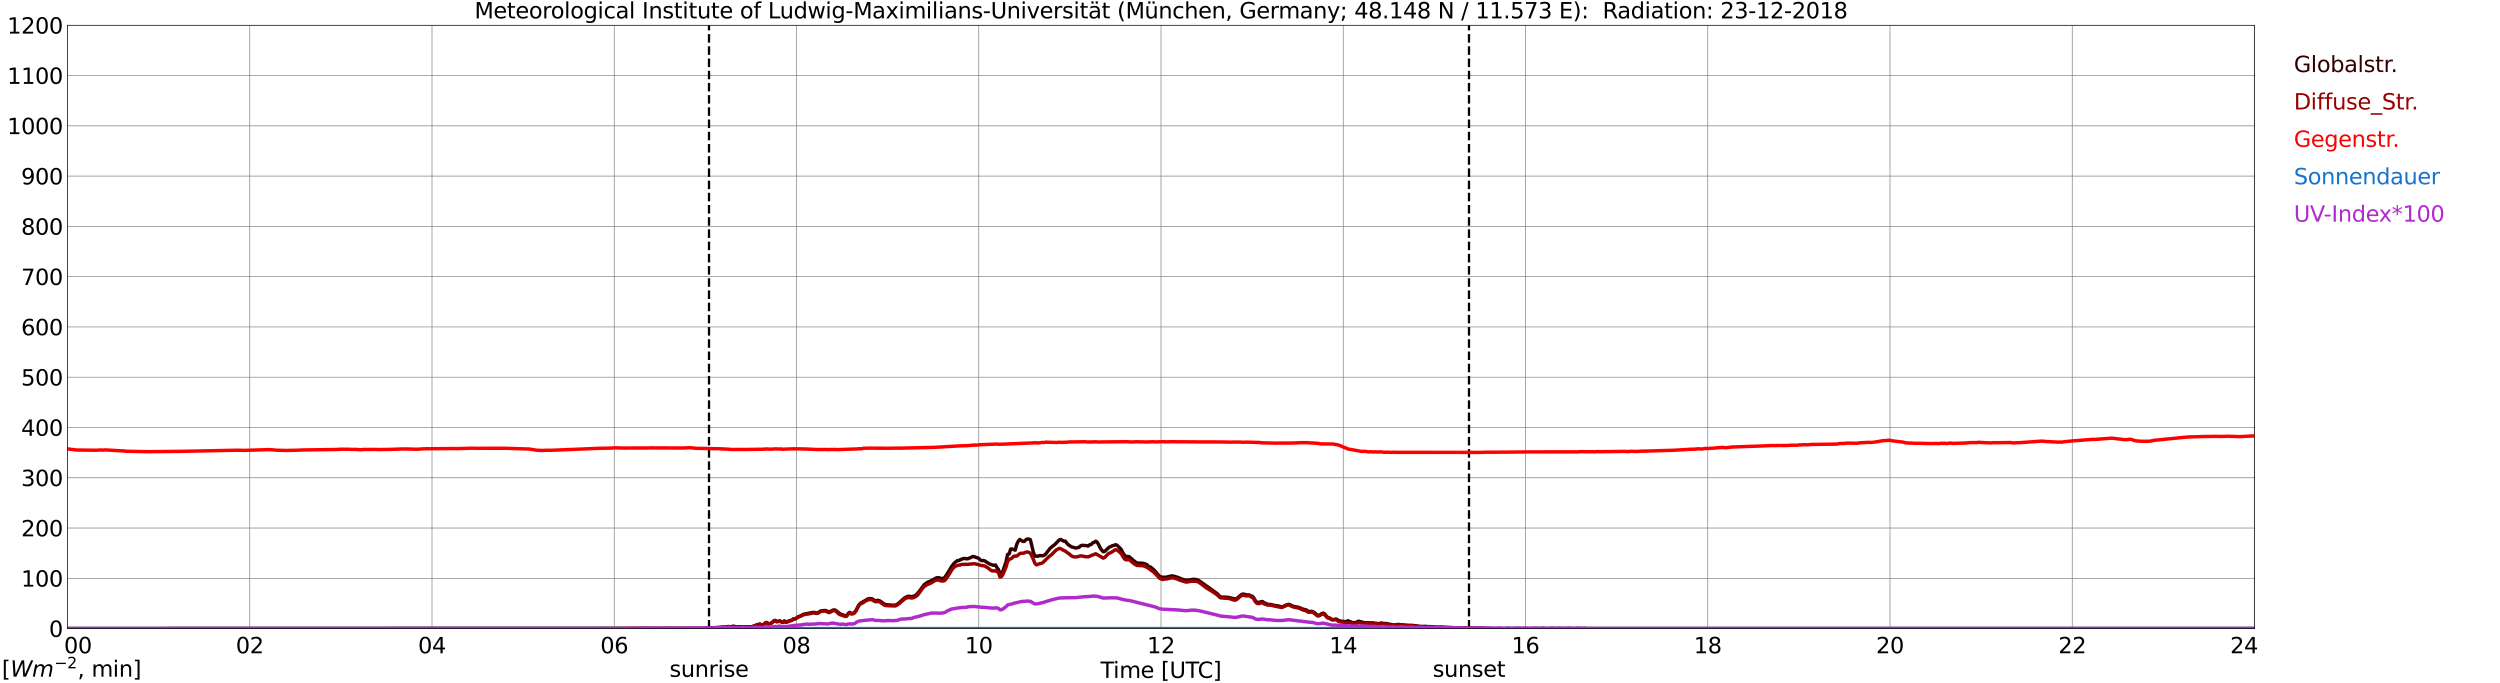 <?xml version="1.0" encoding="utf-8" standalone="no"?>
<!DOCTYPE svg PUBLIC "-//W3C//DTD SVG 1.1//EN"
  "http://www.w3.org/Graphics/SVG/1.1/DTD/svg11.dtd">
<svg xmlns:xlink="http://www.w3.org/1999/xlink" width="1085.4pt" height="296.64pt" viewBox="0 0 1085.4 296.64" xmlns="http://www.w3.org/2000/svg" version="1.1">
 <defs>
  <style type="text/css">*{stroke-linejoin: round; stroke-linecap: butt}</style>
 </defs>
 <g id="figure_1">
  <g id="patch_1">
   <path d="M 0 296.64 
L 1085.4 296.64 
L 1085.4 0 
L 0 0 
z
" style="fill: #ffffff"/>
  </g>
  <g id="axes_1">
   <g id="patch_2">
    <path d="M 29.306 272.909 
L 978.814 272.909 
L 978.814 10.976 
L 29.306 10.976 
z
" style="fill: #ffffff"/>
   </g>
   <g id="patch_3">
    <path d="M 978.814 272.909 
L 978.814 272.909 
L 978.814 10.976 
L 978.814 10.976 
z
" clip-path="url(#p6c3ffcc607)" style="fill: #d3d3d3; opacity: 0.25; stroke: #d3d3d3; stroke-linejoin: miter"/>
   </g>
   <g id="matplotlib.axis_1">
    <g id="xtick_1">
     <g id="line2d_1">
      <path d="M 29.306 272.909 
L 29.306 10.976 
" clip-path="url(#p6c3ffcc607)" style="fill: none; stroke: #808080; stroke-width: 0.3; stroke-linecap: square"/>
     </g>
     <g id="line2d_2"/>
     <g id="text_1">
      <!--    00 -->
      <g transform="translate(18.733 283.627) scale(0.095 -0.095)">
       <defs>
        <path id="DejaVuSans-20" transform="scale(0.016)"/>
        <path id="DejaVuSans-30" d="M 2034 4250 
Q 1547 4250 1301 3770 
Q 1056 3291 1056 2328 
Q 1056 1369 1301 889 
Q 1547 409 2034 409 
Q 2525 409 2770 889 
Q 3016 1369 3016 2328 
Q 3016 3291 2770 3770 
Q 2525 4250 2034 4250 
z
M 2034 4750 
Q 2819 4750 3233 4129 
Q 3647 3509 3647 2328 
Q 3647 1150 3233 529 
Q 2819 -91 2034 -91 
Q 1250 -91 836 529 
Q 422 1150 422 2328 
Q 422 3509 836 4129 
Q 1250 4750 2034 4750 
z
" transform="scale(0.016)"/>
       </defs>
       <use xlink:href="#DejaVuSans-20"/>
       <use xlink:href="#DejaVuSans-20" transform="translate(31.787 0)"/>
       <use xlink:href="#DejaVuSans-20" transform="translate(63.574 0)"/>
       <use xlink:href="#DejaVuSans-30" transform="translate(95.361 0)"/>
       <use xlink:href="#DejaVuSans-30" transform="translate(158.984 0)"/>
      </g>
     </g>
    </g>
    <g id="xtick_2">
     <g id="line2d_3">
      <path d="M 108.431 272.909 
L 108.431 10.976 
" clip-path="url(#p6c3ffcc607)" style="fill: none; stroke: #808080; stroke-width: 0.3; stroke-linecap: square"/>
     </g>
     <g id="line2d_4"/>
     <g id="text_2">
      <!-- 02 -->
      <g transform="translate(102.387 283.627) scale(0.095 -0.095)">
       <defs>
        <path id="DejaVuSans-32" d="M 1228 531 
L 3431 531 
L 3431 0 
L 469 0 
L 469 531 
Q 828 903 1448 1529 
Q 2069 2156 2228 2338 
Q 2531 2678 2651 2914 
Q 2772 3150 2772 3378 
Q 2772 3750 2511 3984 
Q 2250 4219 1831 4219 
Q 1534 4219 1204 4116 
Q 875 4013 500 3803 
L 500 4441 
Q 881 4594 1212 4672 
Q 1544 4750 1819 4750 
Q 2544 4750 2975 4387 
Q 3406 4025 3406 3419 
Q 3406 3131 3298 2873 
Q 3191 2616 2906 2266 
Q 2828 2175 2409 1742 
Q 1991 1309 1228 531 
z
" transform="scale(0.016)"/>
       </defs>
       <use xlink:href="#DejaVuSans-30"/>
       <use xlink:href="#DejaVuSans-32" transform="translate(63.623 0)"/>
      </g>
     </g>
    </g>
    <g id="xtick_3">
     <g id="line2d_5">
      <path d="M 187.557 272.909 
L 187.557 10.976 
" clip-path="url(#p6c3ffcc607)" style="fill: none; stroke: #808080; stroke-width: 0.3; stroke-linecap: square"/>
     </g>
     <g id="line2d_6"/>
     <g id="text_3">
      <!-- 04 -->
      <g transform="translate(181.513 283.627) scale(0.095 -0.095)">
       <defs>
        <path id="DejaVuSans-34" d="M 2419 4116 
L 825 1625 
L 2419 1625 
L 2419 4116 
z
M 2253 4666 
L 3047 4666 
L 3047 1625 
L 3713 1625 
L 3713 1100 
L 3047 1100 
L 3047 0 
L 2419 0 
L 2419 1100 
L 313 1100 
L 313 1709 
L 2253 4666 
z
" transform="scale(0.016)"/>
       </defs>
       <use xlink:href="#DejaVuSans-30"/>
       <use xlink:href="#DejaVuSans-34" transform="translate(63.623 0)"/>
      </g>
     </g>
    </g>
    <g id="xtick_4">
     <g id="line2d_7">
      <path d="M 266.683 272.909 
L 266.683 10.976 
" clip-path="url(#p6c3ffcc607)" style="fill: none; stroke: #808080; stroke-width: 0.3; stroke-linecap: square"/>
     </g>
     <g id="line2d_8"/>
     <g id="text_4">
      <!-- 06 -->
      <g transform="translate(260.638 283.627) scale(0.095 -0.095)">
       <defs>
        <path id="DejaVuSans-36" d="M 2113 2584 
Q 1688 2584 1439 2293 
Q 1191 2003 1191 1497 
Q 1191 994 1439 701 
Q 1688 409 2113 409 
Q 2538 409 2786 701 
Q 3034 994 3034 1497 
Q 3034 2003 2786 2293 
Q 2538 2584 2113 2584 
z
M 3366 4563 
L 3366 3988 
Q 3128 4100 2886 4159 
Q 2644 4219 2406 4219 
Q 1781 4219 1451 3797 
Q 1122 3375 1075 2522 
Q 1259 2794 1537 2939 
Q 1816 3084 2150 3084 
Q 2853 3084 3261 2657 
Q 3669 2231 3669 1497 
Q 3669 778 3244 343 
Q 2819 -91 2113 -91 
Q 1303 -91 875 529 
Q 447 1150 447 2328 
Q 447 3434 972 4092 
Q 1497 4750 2381 4750 
Q 2619 4750 2861 4703 
Q 3103 4656 3366 4563 
z
" transform="scale(0.016)"/>
       </defs>
       <use xlink:href="#DejaVuSans-30"/>
       <use xlink:href="#DejaVuSans-36" transform="translate(63.623 0)"/>
      </g>
     </g>
    </g>
    <g id="xtick_5">
     <g id="line2d_9">
      <path d="M 345.808 272.909 
L 345.808 10.976 
" clip-path="url(#p6c3ffcc607)" style="fill: none; stroke: #808080; stroke-width: 0.3; stroke-linecap: square"/>
     </g>
     <g id="line2d_10"/>
     <g id="text_5">
      <!-- 08 -->
      <g transform="translate(339.764 283.627) scale(0.095 -0.095)">
       <defs>
        <path id="DejaVuSans-38" d="M 2034 2216 
Q 1584 2216 1326 1975 
Q 1069 1734 1069 1313 
Q 1069 891 1326 650 
Q 1584 409 2034 409 
Q 2484 409 2743 651 
Q 3003 894 3003 1313 
Q 3003 1734 2745 1975 
Q 2488 2216 2034 2216 
z
M 1403 2484 
Q 997 2584 770 2862 
Q 544 3141 544 3541 
Q 544 4100 942 4425 
Q 1341 4750 2034 4750 
Q 2731 4750 3128 4425 
Q 3525 4100 3525 3541 
Q 3525 3141 3298 2862 
Q 3072 2584 2669 2484 
Q 3125 2378 3379 2068 
Q 3634 1759 3634 1313 
Q 3634 634 3220 271 
Q 2806 -91 2034 -91 
Q 1263 -91 848 271 
Q 434 634 434 1313 
Q 434 1759 690 2068 
Q 947 2378 1403 2484 
z
M 1172 3481 
Q 1172 3119 1398 2916 
Q 1625 2713 2034 2713 
Q 2441 2713 2670 2916 
Q 2900 3119 2900 3481 
Q 2900 3844 2670 4047 
Q 2441 4250 2034 4250 
Q 1625 4250 1398 4047 
Q 1172 3844 1172 3481 
z
" transform="scale(0.016)"/>
       </defs>
       <use xlink:href="#DejaVuSans-30"/>
       <use xlink:href="#DejaVuSans-38" transform="translate(63.623 0)"/>
      </g>
     </g>
    </g>
    <g id="xtick_6">
     <g id="line2d_11">
      <path d="M 424.934 272.909 
L 424.934 10.976 
" clip-path="url(#p6c3ffcc607)" style="fill: none; stroke: #808080; stroke-width: 0.3; stroke-linecap: square"/>
     </g>
     <g id="line2d_12"/>
     <g id="text_6">
      <!-- 10 -->
      <g transform="translate(418.89 283.627) scale(0.095 -0.095)">
       <defs>
        <path id="DejaVuSans-31" d="M 794 531 
L 1825 531 
L 1825 4091 
L 703 3866 
L 703 4441 
L 1819 4666 
L 2450 4666 
L 2450 531 
L 3481 531 
L 3481 0 
L 794 0 
L 794 531 
z
" transform="scale(0.016)"/>
       </defs>
       <use xlink:href="#DejaVuSans-31"/>
       <use xlink:href="#DejaVuSans-30" transform="translate(63.623 0)"/>
      </g>
     </g>
    </g>
    <g id="xtick_7">
     <g id="line2d_13">
      <path d="M 504.06 272.909 
L 504.06 10.976 
" clip-path="url(#p6c3ffcc607)" style="fill: none; stroke: #808080; stroke-width: 0.3; stroke-linecap: square"/>
     </g>
     <g id="line2d_14"/>
     <g id="text_7">
      <!-- 12 -->
      <g transform="translate(498.015 283.627) scale(0.095 -0.095)">
       <use xlink:href="#DejaVuSans-31"/>
       <use xlink:href="#DejaVuSans-32" transform="translate(63.623 0)"/>
      </g>
     </g>
    </g>
    <g id="xtick_8">
     <g id="line2d_15">
      <path d="M 583.185 272.909 
L 583.185 10.976 
" clip-path="url(#p6c3ffcc607)" style="fill: none; stroke: #808080; stroke-width: 0.3; stroke-linecap: square"/>
     </g>
     <g id="line2d_16"/>
     <g id="text_8">
      <!-- 14 -->
      <g transform="translate(577.141 283.627) scale(0.095 -0.095)">
       <use xlink:href="#DejaVuSans-31"/>
       <use xlink:href="#DejaVuSans-34" transform="translate(63.623 0)"/>
      </g>
     </g>
    </g>
    <g id="xtick_9">
     <g id="line2d_17">
      <path d="M 662.311 272.909 
L 662.311 10.976 
" clip-path="url(#p6c3ffcc607)" style="fill: none; stroke: #808080; stroke-width: 0.3; stroke-linecap: square"/>
     </g>
     <g id="line2d_18"/>
     <g id="text_9">
      <!-- 16 -->
      <g transform="translate(656.267 283.627) scale(0.095 -0.095)">
       <use xlink:href="#DejaVuSans-31"/>
       <use xlink:href="#DejaVuSans-36" transform="translate(63.623 0)"/>
      </g>
     </g>
    </g>
    <g id="xtick_10">
     <g id="line2d_19">
      <path d="M 741.437 272.909 
L 741.437 10.976 
" clip-path="url(#p6c3ffcc607)" style="fill: none; stroke: #808080; stroke-width: 0.3; stroke-linecap: square"/>
     </g>
     <g id="line2d_20"/>
     <g id="text_10">
      <!-- 18 -->
      <g transform="translate(735.392 283.627) scale(0.095 -0.095)">
       <use xlink:href="#DejaVuSans-31"/>
       <use xlink:href="#DejaVuSans-38" transform="translate(63.623 0)"/>
      </g>
     </g>
    </g>
    <g id="xtick_11">
     <g id="line2d_21">
      <path d="M 820.562 272.909 
L 820.562 10.976 
" clip-path="url(#p6c3ffcc607)" style="fill: none; stroke: #808080; stroke-width: 0.3; stroke-linecap: square"/>
     </g>
     <g id="line2d_22"/>
     <g id="text_11">
      <!-- 20 -->
      <g transform="translate(814.518 283.627) scale(0.095 -0.095)">
       <use xlink:href="#DejaVuSans-32"/>
       <use xlink:href="#DejaVuSans-30" transform="translate(63.623 0)"/>
      </g>
     </g>
    </g>
    <g id="xtick_12">
     <g id="line2d_23">
      <path d="M 899.688 272.909 
L 899.688 10.976 
" clip-path="url(#p6c3ffcc607)" style="fill: none; stroke: #808080; stroke-width: 0.3; stroke-linecap: square"/>
     </g>
     <g id="line2d_24"/>
     <g id="text_12">
      <!-- 22 -->
      <g transform="translate(893.644 283.627) scale(0.095 -0.095)">
       <use xlink:href="#DejaVuSans-32"/>
       <use xlink:href="#DejaVuSans-32" transform="translate(63.623 0)"/>
      </g>
     </g>
    </g>
    <g id="xtick_13">
     <g id="line2d_25">
      <path d="M 978.814 272.909 
L 978.814 10.976 
" clip-path="url(#p6c3ffcc607)" style="fill: none; stroke: #808080; stroke-width: 0.3; stroke-linecap: square"/>
     </g>
     <g id="line2d_26"/>
     <g id="text_13">
      <!-- 24    -->
      <g transform="translate(968.241 283.627) scale(0.095 -0.095)">
       <use xlink:href="#DejaVuSans-32"/>
       <use xlink:href="#DejaVuSans-34" transform="translate(63.623 0)"/>
       <use xlink:href="#DejaVuSans-20" transform="translate(127.246 0)"/>
       <use xlink:href="#DejaVuSans-20" transform="translate(159.033 0)"/>
       <use xlink:href="#DejaVuSans-20" transform="translate(190.82 0)"/>
      </g>
     </g>
    </g>
    <g id="text_14">
     <!-- Time [UTC] -->
     <g transform="translate(477.806 294.322) scale(0.095 -0.095)">
      <defs>
       <path id="DejaVuSans-54" d="M -19 4666 
L 3928 4666 
L 3928 4134 
L 2272 4134 
L 2272 0 
L 1638 0 
L 1638 4134 
L -19 4134 
L -19 4666 
z
" transform="scale(0.016)"/>
       <path id="DejaVuSans-69" d="M 603 3500 
L 1178 3500 
L 1178 0 
L 603 0 
L 603 3500 
z
M 603 4863 
L 1178 4863 
L 1178 4134 
L 603 4134 
L 603 4863 
z
" transform="scale(0.016)"/>
       <path id="DejaVuSans-6d" d="M 3328 2828 
Q 3544 3216 3844 3400 
Q 4144 3584 4550 3584 
Q 5097 3584 5394 3201 
Q 5691 2819 5691 2113 
L 5691 0 
L 5113 0 
L 5113 2094 
Q 5113 2597 4934 2840 
Q 4756 3084 4391 3084 
Q 3944 3084 3684 2787 
Q 3425 2491 3425 1978 
L 3425 0 
L 2847 0 
L 2847 2094 
Q 2847 2600 2669 2842 
Q 2491 3084 2119 3084 
Q 1678 3084 1418 2786 
Q 1159 2488 1159 1978 
L 1159 0 
L 581 0 
L 581 3500 
L 1159 3500 
L 1159 2956 
Q 1356 3278 1631 3431 
Q 1906 3584 2284 3584 
Q 2666 3584 2933 3390 
Q 3200 3197 3328 2828 
z
" transform="scale(0.016)"/>
       <path id="DejaVuSans-65" d="M 3597 1894 
L 3597 1613 
L 953 1613 
Q 991 1019 1311 708 
Q 1631 397 2203 397 
Q 2534 397 2845 478 
Q 3156 559 3463 722 
L 3463 178 
Q 3153 47 2828 -22 
Q 2503 -91 2169 -91 
Q 1331 -91 842 396 
Q 353 884 353 1716 
Q 353 2575 817 3079 
Q 1281 3584 2069 3584 
Q 2775 3584 3186 3129 
Q 3597 2675 3597 1894 
z
M 3022 2063 
Q 3016 2534 2758 2815 
Q 2500 3097 2075 3097 
Q 1594 3097 1305 2825 
Q 1016 2553 972 2059 
L 3022 2063 
z
" transform="scale(0.016)"/>
       <path id="DejaVuSans-5b" d="M 550 4863 
L 1875 4863 
L 1875 4416 
L 1125 4416 
L 1125 -397 
L 1875 -397 
L 1875 -844 
L 550 -844 
L 550 4863 
z
" transform="scale(0.016)"/>
       <path id="DejaVuSans-55" d="M 556 4666 
L 1191 4666 
L 1191 1831 
Q 1191 1081 1462 751 
Q 1734 422 2344 422 
Q 2950 422 3222 751 
Q 3494 1081 3494 1831 
L 3494 4666 
L 4128 4666 
L 4128 1753 
Q 4128 841 3676 375 
Q 3225 -91 2344 -91 
Q 1459 -91 1007 375 
Q 556 841 556 1753 
L 556 4666 
z
" transform="scale(0.016)"/>
       <path id="DejaVuSans-43" d="M 4122 4306 
L 4122 3641 
Q 3803 3938 3442 4084 
Q 3081 4231 2675 4231 
Q 1875 4231 1450 3742 
Q 1025 3253 1025 2328 
Q 1025 1406 1450 917 
Q 1875 428 2675 428 
Q 3081 428 3442 575 
Q 3803 722 4122 1019 
L 4122 359 
Q 3791 134 3420 21 
Q 3050 -91 2638 -91 
Q 1578 -91 968 557 
Q 359 1206 359 2328 
Q 359 3453 968 4101 
Q 1578 4750 2638 4750 
Q 3056 4750 3426 4639 
Q 3797 4528 4122 4306 
z
" transform="scale(0.016)"/>
       <path id="DejaVuSans-5d" d="M 1947 4863 
L 1947 -844 
L 622 -844 
L 622 -397 
L 1369 -397 
L 1369 4416 
L 622 4416 
L 622 4863 
L 1947 4863 
z
" transform="scale(0.016)"/>
      </defs>
      <use xlink:href="#DejaVuSans-54"/>
      <use xlink:href="#DejaVuSans-69" transform="translate(57.959 0)"/>
      <use xlink:href="#DejaVuSans-6d" transform="translate(85.742 0)"/>
      <use xlink:href="#DejaVuSans-65" transform="translate(183.154 0)"/>
      <use xlink:href="#DejaVuSans-20" transform="translate(244.678 0)"/>
      <use xlink:href="#DejaVuSans-5b" transform="translate(276.465 0)"/>
      <use xlink:href="#DejaVuSans-55" transform="translate(315.479 0)"/>
      <use xlink:href="#DejaVuSans-54" transform="translate(388.672 0)"/>
      <use xlink:href="#DejaVuSans-43" transform="translate(443.881 0)"/>
      <use xlink:href="#DejaVuSans-5d" transform="translate(513.705 0)"/>
     </g>
    </g>
   </g>
   <g id="matplotlib.axis_2">
    <g id="ytick_1">
     <g id="line2d_27">
      <path d="M 29.306 272.909 
L 978.814 272.909 
" clip-path="url(#p6c3ffcc607)" style="fill: none; stroke: #808080; stroke-width: 0.3; stroke-linecap: square"/>
     </g>
     <g id="line2d_28"/>
     <g id="text_15">
      <!-- 0 -->
      <g transform="translate(21.261 276.518) scale(0.095 -0.095)">
       <use xlink:href="#DejaVuSans-30"/>
      </g>
     </g>
    </g>
    <g id="ytick_2">
     <g id="line2d_29">
      <path d="M 29.306 251.081 
L 978.814 251.081 
" clip-path="url(#p6c3ffcc607)" style="fill: none; stroke: #808080; stroke-width: 0.3; stroke-linecap: square"/>
     </g>
     <g id="line2d_30"/>
     <g id="text_16">
      <!-- 100 -->
      <g transform="translate(9.173 254.69) scale(0.095 -0.095)">
       <use xlink:href="#DejaVuSans-31"/>
       <use xlink:href="#DejaVuSans-30" transform="translate(63.623 0)"/>
       <use xlink:href="#DejaVuSans-30" transform="translate(127.246 0)"/>
      </g>
     </g>
    </g>
    <g id="ytick_3">
     <g id="line2d_31">
      <path d="M 29.306 229.253 
L 978.814 229.253 
" clip-path="url(#p6c3ffcc607)" style="fill: none; stroke: #808080; stroke-width: 0.3; stroke-linecap: square"/>
     </g>
     <g id="line2d_32"/>
     <g id="text_17">
      <!-- 200 -->
      <g transform="translate(9.173 232.863) scale(0.095 -0.095)">
       <use xlink:href="#DejaVuSans-32"/>
       <use xlink:href="#DejaVuSans-30" transform="translate(63.623 0)"/>
       <use xlink:href="#DejaVuSans-30" transform="translate(127.246 0)"/>
      </g>
     </g>
    </g>
    <g id="ytick_4">
     <g id="line2d_33">
      <path d="M 29.306 207.426 
L 978.814 207.426 
" clip-path="url(#p6c3ffcc607)" style="fill: none; stroke: #808080; stroke-width: 0.3; stroke-linecap: square"/>
     </g>
     <g id="line2d_34"/>
     <g id="text_18">
      <!-- 300 -->
      <g transform="translate(9.173 211.035) scale(0.095 -0.095)">
       <defs>
        <path id="DejaVuSans-33" d="M 2597 2516 
Q 3050 2419 3304 2112 
Q 3559 1806 3559 1356 
Q 3559 666 3084 287 
Q 2609 -91 1734 -91 
Q 1441 -91 1130 -33 
Q 819 25 488 141 
L 488 750 
Q 750 597 1062 519 
Q 1375 441 1716 441 
Q 2309 441 2620 675 
Q 2931 909 2931 1356 
Q 2931 1769 2642 2001 
Q 2353 2234 1838 2234 
L 1294 2234 
L 1294 2753 
L 1863 2753 
Q 2328 2753 2575 2939 
Q 2822 3125 2822 3475 
Q 2822 3834 2567 4026 
Q 2313 4219 1838 4219 
Q 1578 4219 1281 4162 
Q 984 4106 628 3988 
L 628 4550 
Q 988 4650 1302 4700 
Q 1616 4750 1894 4750 
Q 2613 4750 3031 4423 
Q 3450 4097 3450 3541 
Q 3450 3153 3228 2886 
Q 3006 2619 2597 2516 
z
" transform="scale(0.016)"/>
       </defs>
       <use xlink:href="#DejaVuSans-33"/>
       <use xlink:href="#DejaVuSans-30" transform="translate(63.623 0)"/>
       <use xlink:href="#DejaVuSans-30" transform="translate(127.246 0)"/>
      </g>
     </g>
    </g>
    <g id="ytick_5">
     <g id="line2d_35">
      <path d="M 29.306 185.598 
L 978.814 185.598 
" clip-path="url(#p6c3ffcc607)" style="fill: none; stroke: #808080; stroke-width: 0.3; stroke-linecap: square"/>
     </g>
     <g id="line2d_36"/>
     <g id="text_19">
      <!-- 400 -->
      <g transform="translate(9.173 189.207) scale(0.095 -0.095)">
       <use xlink:href="#DejaVuSans-34"/>
       <use xlink:href="#DejaVuSans-30" transform="translate(63.623 0)"/>
       <use xlink:href="#DejaVuSans-30" transform="translate(127.246 0)"/>
      </g>
     </g>
    </g>
    <g id="ytick_6">
     <g id="line2d_37">
      <path d="M 29.306 163.77 
L 978.814 163.77 
" clip-path="url(#p6c3ffcc607)" style="fill: none; stroke: #808080; stroke-width: 0.3; stroke-linecap: square"/>
     </g>
     <g id="line2d_38"/>
     <g id="text_20">
      <!-- 500 -->
      <g transform="translate(9.173 167.379) scale(0.095 -0.095)">
       <defs>
        <path id="DejaVuSans-35" d="M 691 4666 
L 3169 4666 
L 3169 4134 
L 1269 4134 
L 1269 2991 
Q 1406 3038 1543 3061 
Q 1681 3084 1819 3084 
Q 2600 3084 3056 2656 
Q 3513 2228 3513 1497 
Q 3513 744 3044 326 
Q 2575 -91 1722 -91 
Q 1428 -91 1123 -41 
Q 819 9 494 109 
L 494 744 
Q 775 591 1075 516 
Q 1375 441 1709 441 
Q 2250 441 2565 725 
Q 2881 1009 2881 1497 
Q 2881 1984 2565 2268 
Q 2250 2553 1709 2553 
Q 1456 2553 1204 2497 
Q 953 2441 691 2322 
L 691 4666 
z
" transform="scale(0.016)"/>
       </defs>
       <use xlink:href="#DejaVuSans-35"/>
       <use xlink:href="#DejaVuSans-30" transform="translate(63.623 0)"/>
       <use xlink:href="#DejaVuSans-30" transform="translate(127.246 0)"/>
      </g>
     </g>
    </g>
    <g id="ytick_7">
     <g id="line2d_39">
      <path d="M 29.306 141.942 
L 978.814 141.942 
" clip-path="url(#p6c3ffcc607)" style="fill: none; stroke: #808080; stroke-width: 0.3; stroke-linecap: square"/>
     </g>
     <g id="line2d_40"/>
     <g id="text_21">
      <!-- 600 -->
      <g transform="translate(9.173 145.551) scale(0.095 -0.095)">
       <use xlink:href="#DejaVuSans-36"/>
       <use xlink:href="#DejaVuSans-30" transform="translate(63.623 0)"/>
       <use xlink:href="#DejaVuSans-30" transform="translate(127.246 0)"/>
      </g>
     </g>
    </g>
    <g id="ytick_8">
     <g id="line2d_41">
      <path d="M 29.306 120.114 
L 978.814 120.114 
" clip-path="url(#p6c3ffcc607)" style="fill: none; stroke: #808080; stroke-width: 0.3; stroke-linecap: square"/>
     </g>
     <g id="line2d_42"/>
     <g id="text_22">
      <!-- 700 -->
      <g transform="translate(9.173 123.724) scale(0.095 -0.095)">
       <defs>
        <path id="DejaVuSans-37" d="M 525 4666 
L 3525 4666 
L 3525 4397 
L 1831 0 
L 1172 0 
L 2766 4134 
L 525 4134 
L 525 4666 
z
" transform="scale(0.016)"/>
       </defs>
       <use xlink:href="#DejaVuSans-37"/>
       <use xlink:href="#DejaVuSans-30" transform="translate(63.623 0)"/>
       <use xlink:href="#DejaVuSans-30" transform="translate(127.246 0)"/>
      </g>
     </g>
    </g>
    <g id="ytick_9">
     <g id="line2d_43">
      <path d="M 29.306 98.287 
L 978.814 98.287 
" clip-path="url(#p6c3ffcc607)" style="fill: none; stroke: #808080; stroke-width: 0.3; stroke-linecap: square"/>
     </g>
     <g id="line2d_44"/>
     <g id="text_23">
      <!-- 800 -->
      <g transform="translate(9.173 101.896) scale(0.095 -0.095)">
       <use xlink:href="#DejaVuSans-38"/>
       <use xlink:href="#DejaVuSans-30" transform="translate(63.623 0)"/>
       <use xlink:href="#DejaVuSans-30" transform="translate(127.246 0)"/>
      </g>
     </g>
    </g>
    <g id="ytick_10">
     <g id="line2d_45">
      <path d="M 29.306 76.459 
L 978.814 76.459 
" clip-path="url(#p6c3ffcc607)" style="fill: none; stroke: #808080; stroke-width: 0.3; stroke-linecap: square"/>
     </g>
     <g id="line2d_46"/>
     <g id="text_24">
      <!-- 900 -->
      <g transform="translate(9.173 80.068) scale(0.095 -0.095)">
       <defs>
        <path id="DejaVuSans-39" d="M 703 97 
L 703 672 
Q 941 559 1184 500 
Q 1428 441 1663 441 
Q 2288 441 2617 861 
Q 2947 1281 2994 2138 
Q 2813 1869 2534 1725 
Q 2256 1581 1919 1581 
Q 1219 1581 811 2004 
Q 403 2428 403 3163 
Q 403 3881 828 4315 
Q 1253 4750 1959 4750 
Q 2769 4750 3195 4129 
Q 3622 3509 3622 2328 
Q 3622 1225 3098 567 
Q 2575 -91 1691 -91 
Q 1453 -91 1209 -44 
Q 966 3 703 97 
z
M 1959 2075 
Q 2384 2075 2632 2365 
Q 2881 2656 2881 3163 
Q 2881 3666 2632 3958 
Q 2384 4250 1959 4250 
Q 1534 4250 1286 3958 
Q 1038 3666 1038 3163 
Q 1038 2656 1286 2365 
Q 1534 2075 1959 2075 
z
" transform="scale(0.016)"/>
       </defs>
       <use xlink:href="#DejaVuSans-39"/>
       <use xlink:href="#DejaVuSans-30" transform="translate(63.623 0)"/>
       <use xlink:href="#DejaVuSans-30" transform="translate(127.246 0)"/>
      </g>
     </g>
    </g>
    <g id="ytick_11">
     <g id="line2d_47">
      <path d="M 29.306 54.631 
L 978.814 54.631 
" clip-path="url(#p6c3ffcc607)" style="fill: none; stroke: #808080; stroke-width: 0.3; stroke-linecap: square"/>
     </g>
     <g id="line2d_48"/>
     <g id="text_25">
      <!-- 1000 -->
      <g transform="translate(3.128 58.24) scale(0.095 -0.095)">
       <use xlink:href="#DejaVuSans-31"/>
       <use xlink:href="#DejaVuSans-30" transform="translate(63.623 0)"/>
       <use xlink:href="#DejaVuSans-30" transform="translate(127.246 0)"/>
       <use xlink:href="#DejaVuSans-30" transform="translate(190.869 0)"/>
      </g>
     </g>
    </g>
    <g id="ytick_12">
     <g id="line2d_49">
      <path d="M 29.306 32.803 
L 978.814 32.803 
" clip-path="url(#p6c3ffcc607)" style="fill: none; stroke: #808080; stroke-width: 0.3; stroke-linecap: square"/>
     </g>
     <g id="line2d_50"/>
     <g id="text_26">
      <!-- 1100 -->
      <g transform="translate(3.128 36.413) scale(0.095 -0.095)">
       <use xlink:href="#DejaVuSans-31"/>
       <use xlink:href="#DejaVuSans-31" transform="translate(63.623 0)"/>
       <use xlink:href="#DejaVuSans-30" transform="translate(127.246 0)"/>
       <use xlink:href="#DejaVuSans-30" transform="translate(190.869 0)"/>
      </g>
     </g>
    </g>
    <g id="ytick_13">
     <g id="line2d_51">
      <path d="M 29.306 10.976 
L 978.814 10.976 
" clip-path="url(#p6c3ffcc607)" style="fill: none; stroke: #808080; stroke-width: 0.3; stroke-linecap: square"/>
     </g>
     <g id="line2d_52"/>
     <g id="text_27">
      <!-- 1200 -->
      <g transform="translate(3.128 14.585) scale(0.095 -0.095)">
       <use xlink:href="#DejaVuSans-31"/>
       <use xlink:href="#DejaVuSans-32" transform="translate(63.623 0)"/>
       <use xlink:href="#DejaVuSans-30" transform="translate(127.246 0)"/>
       <use xlink:href="#DejaVuSans-30" transform="translate(190.869 0)"/>
      </g>
     </g>
    </g>
   </g>
   <g id="line2d_53">
    <path d="M 307.828 272.909 
L 307.828 10.976 
" clip-path="url(#p6c3ffcc607)" style="fill: none; stroke-dasharray: 3.7,1.6; stroke-dashoffset: 0; stroke: #000000"/>
   </g>
   <g id="line2d_54">
    <path d="M 637.782 272.909 
L 637.782 10.976 
" clip-path="url(#p6c3ffcc607)" style="fill: none; stroke-dasharray: 3.7,1.6; stroke-dashoffset: 0; stroke: #000000"/>
   </g>
   <g id="line2d_55">
    <path d="M 29.306 272.909 
L 304.267 272.824 
L 314.818 272.258 
L 316.136 272.038 
L 317.455 272.101 
L 318.114 271.944 
L 318.774 271.913 
L 319.433 272.164 
L 320.752 272.195 
L 321.411 272.071 
L 322.73 272.258 
L 324.708 272.164 
L 325.368 272.258 
L 326.686 272.038 
L 328.005 271.505 
L 328.665 271.254 
L 329.983 270.942 
L 330.643 271.381 
L 331.302 271.287 
L 332.621 270.22 
L 333.94 270.846 
L 334.599 270.658 
L 335.258 270.313 
L 335.918 269.593 
L 336.577 269.342 
L 337.236 269.844 
L 337.896 269.75 
L 338.555 269.53 
L 339.215 269.938 
L 339.874 270.189 
L 340.533 269.593 
L 341.193 270.126 
L 341.852 269.905 
L 342.512 269.56 
L 343.83 269.248 
L 344.49 268.683 
L 345.149 268.683 
L 345.808 268.338 
L 346.468 267.836 
L 347.787 267.303 
L 348.446 266.895 
L 349.105 266.644 
L 353.062 265.861 
L 353.721 265.924 
L 354.38 266.112 
L 355.04 266.081 
L 356.359 265.234 
L 357.677 265.077 
L 358.337 265.077 
L 358.996 265.265 
L 359.655 265.673 
L 360.315 265.579 
L 361.634 264.889 
L 362.293 264.763 
L 362.952 265.077 
L 364.93 266.644 
L 366.249 267.052 
L 366.909 267.367 
L 367.568 267.367 
L 368.227 266.363 
L 368.887 265.861 
L 369.546 266.299 
L 370.206 266.33 
L 370.865 265.954 
L 371.524 265.265 
L 372.843 262.724 
L 373.502 261.971 
L 376.799 260.028 
L 377.459 259.902 
L 378.118 259.902 
L 378.777 260.028 
L 379.437 260.528 
L 380.096 260.812 
L 380.756 260.685 
L 381.415 260.685 
L 382.074 260.936 
L 384.053 262.349 
L 384.712 262.506 
L 387.349 262.724 
L 388.009 262.787 
L 388.668 262.724 
L 389.328 262.506 
L 390.646 261.469 
L 391.965 260.247 
L 392.624 259.683 
L 393.943 258.961 
L 394.603 258.867 
L 395.921 259.055 
L 396.581 258.898 
L 397.24 258.616 
L 397.899 258.145 
L 399.218 256.608 
L 401.196 253.912 
L 402.515 252.908 
L 404.493 252.061 
L 406.471 250.933 
L 407.131 250.775 
L 407.79 250.869 
L 408.45 251.12 
L 409.109 251.151 
L 409.768 251.057 
L 410.428 250.4 
L 412.406 247.231 
L 413.065 246.041 
L 414.384 244.378 
L 415.703 243.374 
L 416.362 243.406 
L 417.022 242.935 
L 418.34 242.496 
L 419 242.466 
L 419.659 242.621 
L 420.318 242.559 
L 422.297 241.649 
L 422.956 241.619 
L 423.615 241.994 
L 424.275 242.151 
L 424.934 242.433 
L 425.593 243.092 
L 426.253 243.437 
L 426.912 243.343 
L 427.572 243.531 
L 428.89 244.408 
L 429.55 244.816 
L 430.869 245.288 
L 431.528 245.445 
L 432.187 245.288 
L 432.847 246.447 
L 433.506 247.294 
L 434.165 249.018 
L 434.825 249.114 
L 435.484 247.733 
L 436.803 243.845 
L 437.462 240.708 
L 438.122 240.488 
L 438.781 238.388 
L 439.44 238.355 
L 440.759 238.857 
L 441.419 236.38 
L 442.078 234.97 
L 442.737 234.217 
L 444.056 235.064 
L 444.716 235.064 
L 445.375 234.374 
L 446.034 233.996 
L 446.694 234.029 
L 447.353 234.341 
L 448.672 239.892 
L 449.331 241.492 
L 449.991 241.398 
L 450.65 241.525 
L 451.309 241.18 
L 452.628 241.304 
L 453.287 241.084 
L 453.947 240.584 
L 455.266 238.89 
L 455.925 238.043 
L 457.244 236.945 
L 457.903 236.474 
L 459.881 234.405 
L 460.541 234.217 
L 461.859 234.97 
L 462.519 234.937 
L 463.178 235.847 
L 463.838 236.507 
L 465.156 237.415 
L 467.134 237.949 
L 468.453 237.635 
L 469.113 237.009 
L 469.772 236.758 
L 471.75 236.882 
L 472.409 237.103 
L 473.069 236.537 
L 473.728 236.413 
L 474.388 235.69 
L 475.047 235.472 
L 475.706 234.97 
L 476.366 235.409 
L 477.025 236.537 
L 477.685 237.917 
L 478.344 238.857 
L 479.003 239.547 
L 479.663 239.36 
L 480.981 238.104 
L 481.641 237.509 
L 482.3 237.29 
L 482.96 236.913 
L 483.619 236.819 
L 484.278 236.474 
L 484.938 236.694 
L 486.256 237.949 
L 486.916 238.764 
L 487.575 240.113 
L 488.235 241.147 
L 488.894 241.619 
L 489.553 241.586 
L 490.213 241.68 
L 492.191 243.406 
L 493.51 244.408 
L 494.828 244.535 
L 495.488 244.472 
L 496.807 244.692 
L 498.125 245.255 
L 498.785 246.353 
L 499.444 246.135 
L 500.763 247.231 
L 502.082 248.643 
L 502.741 249.49 
L 503.4 250.116 
L 504.06 250.524 
L 505.379 250.618 
L 506.038 250.651 
L 508.016 250.18 
L 508.675 250.022 
L 509.994 250.243 
L 511.313 250.682 
L 513.291 251.465 
L 514.61 251.873 
L 515.929 251.904 
L 517.907 251.529 
L 519.226 251.592 
L 519.885 251.78 
L 520.544 252.094 
L 528.457 257.739 
L 529.776 259.118 
L 530.435 259.242 
L 531.754 259.242 
L 532.413 259.336 
L 533.073 259.306 
L 534.391 259.62 
L 536.369 260.089 
L 537.029 259.777 
L 539.007 258.114 
L 539.666 257.926 
L 540.326 257.99 
L 540.985 258.271 
L 542.304 258.271 
L 542.963 258.679 
L 543.623 258.804 
L 544.282 259.463 
L 544.941 260.655 
L 545.601 261.438 
L 546.26 261.532 
L 546.919 261.502 
L 547.579 261.187 
L 548.238 261.22 
L 548.898 261.783 
L 549.557 261.94 
L 550.216 262.316 
L 550.876 262.442 
L 551.535 262.412 
L 553.513 262.881 
L 554.832 263.038 
L 556.151 263.446 
L 556.81 263.414 
L 557.47 263.163 
L 558.129 262.757 
L 559.448 262.379 
L 560.107 262.536 
L 561.426 263.226 
L 563.404 263.601 
L 564.063 263.759 
L 565.382 264.355 
L 566.042 264.575 
L 566.701 264.669 
L 567.36 264.92 
L 568.02 265.452 
L 568.679 265.516 
L 569.338 265.389 
L 569.998 265.579 
L 570.657 265.924 
L 571.976 267.146 
L 572.635 267.116 
L 573.295 266.832 
L 573.954 266.33 
L 574.613 266.205 
L 575.273 266.677 
L 575.932 267.585 
L 576.592 268.118 
L 577.251 268.275 
L 577.91 268.746 
L 578.57 269.028 
L 579.229 268.965 
L 579.889 268.746 
L 580.548 268.934 
L 581.207 269.53 
L 581.867 269.56 
L 582.526 269.75 
L 584.504 269.905 
L 585.164 269.53 
L 586.482 270.001 
L 587.142 270.313 
L 587.801 270.377 
L 589.12 270.126 
L 589.779 269.687 
L 592.417 270.346 
L 596.373 270.44 
L 597.032 270.628 
L 597.692 270.628 
L 598.351 270.816 
L 599.67 270.471 
L 600.329 270.628 
L 602.307 270.785 
L 604.945 271.348 
L 605.604 271.254 
L 606.264 271.318 
L 606.923 271.067 
L 608.242 271.254 
L 612.198 271.538 
L 612.858 271.475 
L 616.814 272.007 
L 617.473 271.944 
L 618.133 272.007 
L 618.792 271.913 
L 619.451 272.038 
L 620.77 272.038 
L 622.748 272.258 
L 624.726 272.289 
L 625.386 272.228 
L 627.364 272.352 
L 629.342 272.446 
L 634.617 272.634 
L 635.276 272.573 
L 636.595 272.667 
L 638.573 272.634 
L 639.233 272.73 
L 640.552 272.697 
L 641.87 272.73 
L 643.189 272.697 
L 646.486 272.909 
L 978.154 272.909 
L 978.154 272.909 
" clip-path="url(#p6c3ffcc607)" style="fill: none; stroke: #330000; stroke-width: 1.5; stroke-linecap: square"/>
   </g>
   <g id="line2d_56">
    <path d="M 29.306 272.909 
L 304.927 272.828 
L 306.246 272.743 
L 309.543 272.616 
L 311.521 272.533 
L 313.499 272.324 
L 316.136 272.029 
L 317.455 272.156 
L 318.114 271.988 
L 318.774 272.029 
L 319.433 272.239 
L 320.093 272.282 
L 321.411 272.156 
L 322.73 272.324 
L 324.049 272.197 
L 326.027 272.156 
L 326.686 272.071 
L 329.324 271.147 
L 329.983 271.023 
L 330.643 271.442 
L 331.302 271.359 
L 331.961 270.77 
L 332.621 270.351 
L 333.94 270.938 
L 335.258 270.351 
L 335.918 269.637 
L 336.577 269.469 
L 337.236 269.973 
L 337.896 269.846 
L 338.555 269.595 
L 339.215 270.056 
L 339.874 270.268 
L 340.533 269.678 
L 341.193 270.224 
L 343.83 269.301 
L 344.49 268.755 
L 345.149 268.755 
L 346.468 267.917 
L 347.127 267.749 
L 349.105 266.825 
L 351.743 266.404 
L 353.062 266.068 
L 354.38 266.321 
L 355.04 266.321 
L 356.359 265.439 
L 357.018 265.313 
L 358.337 265.356 
L 358.996 265.522 
L 359.655 265.944 
L 360.315 265.858 
L 361.634 265.145 
L 362.293 265.103 
L 362.952 265.398 
L 364.271 266.657 
L 365.59 267.159 
L 366.249 267.327 
L 366.909 267.622 
L 367.568 267.539 
L 368.227 266.572 
L 368.887 266.153 
L 369.546 266.572 
L 370.206 266.531 
L 370.865 266.236 
L 371.524 265.439 
L 372.843 262.962 
L 373.502 262.248 
L 374.821 261.619 
L 375.481 261.074 
L 376.799 260.445 
L 377.459 260.319 
L 378.777 260.445 
L 379.437 260.947 
L 380.096 261.242 
L 381.415 261.157 
L 382.074 261.41 
L 384.053 262.794 
L 384.712 262.92 
L 386.031 263.006 
L 388.668 263.088 
L 389.328 262.794 
L 389.987 262.375 
L 392.624 260.15 
L 393.284 259.731 
L 393.943 259.52 
L 394.603 259.437 
L 395.921 259.646 
L 396.581 259.478 
L 397.24 259.186 
L 397.899 258.764 
L 398.559 258.136 
L 399.878 256.372 
L 400.537 255.407 
L 401.196 254.694 
L 402.515 253.812 
L 403.834 253.307 
L 405.153 252.552 
L 405.812 252.133 
L 406.471 251.88 
L 407.131 251.797 
L 407.79 251.924 
L 408.45 252.175 
L 409.109 252.26 
L 409.768 252.216 
L 410.428 251.756 
L 411.746 249.909 
L 413.065 247.682 
L 413.725 246.803 
L 414.384 246.131 
L 415.043 245.711 
L 415.703 245.5 
L 417.022 245.249 
L 417.681 245.039 
L 420.318 244.998 
L 422.956 244.744 
L 424.275 244.998 
L 426.253 245.585 
L 426.912 245.585 
L 427.572 245.753 
L 428.89 246.55 
L 430.209 247.6 
L 430.869 247.894 
L 432.187 247.809 
L 433.506 248.606 
L 434.165 250.538 
L 434.825 250.328 
L 435.484 249.278 
L 436.803 246.089 
L 437.462 243.821 
L 438.122 242.815 
L 438.781 242.647 
L 439.44 242.226 
L 440.1 241.512 
L 441.419 241.429 
L 442.737 240.379 
L 443.397 240.169 
L 444.056 240.211 
L 444.716 240.043 
L 445.375 239.75 
L 446.034 239.624 
L 446.694 239.833 
L 447.353 240.169 
L 448.672 242.939 
L 449.331 244.62 
L 449.991 245.249 
L 451.309 244.744 
L 451.969 244.62 
L 452.628 244.367 
L 455.266 241.806 
L 456.584 240.757 
L 457.903 239.414 
L 458.563 238.783 
L 459.881 238.072 
L 460.541 238.238 
L 461.859 238.995 
L 462.519 239.246 
L 463.178 239.833 
L 463.838 240.211 
L 465.156 241.302 
L 465.816 241.68 
L 467.134 241.848 
L 469.113 241.346 
L 469.772 241.387 
L 471.091 241.68 
L 472.409 241.765 
L 475.706 240.42 
L 479.003 242.311 
L 479.663 242.016 
L 480.981 240.588 
L 481.641 240.169 
L 482.3 239.918 
L 484.278 238.659 
L 484.938 238.783 
L 486.256 239.833 
L 486.916 240.547 
L 487.575 241.765 
L 488.235 242.688 
L 488.894 243.066 
L 490.213 242.983 
L 491.532 244.074 
L 492.191 244.661 
L 493.51 245.458 
L 494.828 245.543 
L 496.147 245.626 
L 496.807 245.794 
L 498.125 246.382 
L 500.763 248.313 
L 501.422 248.9 
L 503.4 251 
L 504.719 251.629 
L 505.379 251.419 
L 506.697 251.334 
L 508.675 250.874 
L 509.335 250.874 
L 511.313 251.461 
L 511.972 251.797 
L 514.61 252.637 
L 515.269 252.72 
L 516.588 252.469 
L 517.247 252.343 
L 519.226 252.384 
L 519.885 252.511 
L 520.544 252.805 
L 523.841 255.281 
L 526.479 256.918 
L 528.457 258.262 
L 529.776 259.52 
L 532.413 259.773 
L 533.073 259.731 
L 534.391 260.065 
L 535.71 260.528 
L 536.369 260.57 
L 537.029 260.233 
L 538.348 259.018 
L 539.007 258.596 
L 539.666 258.387 
L 540.326 258.513 
L 540.985 258.764 
L 541.644 258.64 
L 542.304 258.681 
L 542.963 259.059 
L 543.623 259.227 
L 544.282 259.941 
L 544.941 261.115 
L 545.601 261.871 
L 546.26 262.082 
L 546.919 261.997 
L 547.579 261.702 
L 548.238 261.746 
L 548.898 262.248 
L 549.557 262.333 
L 550.216 262.711 
L 551.535 262.711 
L 554.173 263.298 
L 556.151 263.719 
L 556.81 263.634 
L 558.788 262.752 
L 559.448 262.584 
L 560.107 262.837 
L 560.766 263.257 
L 562.085 263.676 
L 563.404 263.929 
L 564.063 264.097 
L 565.382 264.684 
L 566.042 264.935 
L 566.701 265.062 
L 568.02 265.775 
L 568.679 265.817 
L 569.338 265.734 
L 569.998 265.902 
L 570.657 266.28 
L 571.976 267.413 
L 572.635 267.413 
L 573.954 266.657 
L 574.613 266.572 
L 575.273 267.076 
L 575.932 267.873 
L 576.592 268.336 
L 577.251 268.504 
L 577.91 268.923 
L 578.57 269.176 
L 579.229 269.05 
L 579.889 269.05 
L 580.548 269.342 
L 581.207 269.805 
L 584.504 270.56 
L 585.164 270.351 
L 585.823 270.351 
L 587.801 270.896 
L 588.46 270.813 
L 589.779 270.392 
L 590.439 270.351 
L 591.098 270.519 
L 595.054 270.728 
L 596.373 270.728 
L 598.351 270.938 
L 599.67 270.855 
L 600.989 270.979 
L 601.648 270.979 
L 602.967 271.315 
L 603.626 271.359 
L 604.286 271.525 
L 605.604 271.483 
L 606.923 271.315 
L 607.582 271.442 
L 609.561 271.483 
L 610.879 271.652 
L 611.539 271.61 
L 612.198 271.693 
L 612.858 271.652 
L 617.473 272.156 
L 618.792 272.114 
L 624.726 272.407 
L 629.342 272.492 
L 633.958 272.701 
L 643.189 272.784 
L 646.486 272.909 
L 978.154 272.909 
L 978.154 272.909 
" clip-path="url(#p6c3ffcc607)" style="fill: none; stroke: #990000; stroke-width: 1.5; stroke-linecap: square"/>
   </g>
   <g id="line2d_57">
    <path d="M 29.306 194.881 
L 33.262 195.379 
L 41.834 195.475 
L 43.812 195.359 
L 44.472 195.425 
L 45.79 195.329 
L 53.043 195.756 
L 53.703 195.739 
L 54.362 195.898 
L 56.34 195.942 
L 62.934 196.075 
L 64.253 196.106 
L 78.759 195.953 
L 103.156 195.464 
L 105.794 195.54 
L 117.003 195.2 
L 120.3 195.468 
L 124.257 195.575 
L 129.532 195.453 
L 131.51 195.355 
L 146.016 195.154 
L 147.335 195.071 
L 148.654 195.014 
L 150.632 195.064 
L 151.951 195.04 
L 152.61 195.145 
L 153.929 195.088 
L 156.566 195.267 
L 157.885 195.141 
L 159.863 195.136 
L 163.16 195.121 
L 164.479 195.185 
L 168.435 195.117 
L 169.754 195.095 
L 174.37 194.929 
L 176.348 194.912 
L 180.304 195.036 
L 181.623 195.023 
L 183.601 194.861 
L 184.92 194.833 
L 196.129 194.741 
L 198.767 194.768 
L 204.701 194.595 
L 207.998 194.645 
L 211.295 194.613 
L 219.207 194.619 
L 227.779 194.888 
L 229.757 194.944 
L 233.054 195.481 
L 235.692 195.573 
L 237.011 195.475 
L 239.648 195.484 
L 256.792 194.779 
L 258.77 194.674 
L 265.364 194.538 
L 267.342 194.427 
L 270.639 194.525 
L 280.53 194.495 
L 282.508 194.453 
L 296.355 194.514 
L 299.652 194.375 
L 302.289 194.639 
L 310.861 194.809 
L 312.18 194.809 
L 313.499 194.901 
L 316.136 195.006 
L 317.455 195.152 
L 318.774 195.136 
L 320.093 195.147 
L 324.708 195.13 
L 331.961 195.023 
L 332.621 194.888 
L 334.599 195.036 
L 336.577 194.877 
L 338.555 194.942 
L 339.215 194.912 
L 339.874 195.069 
L 341.193 194.966 
L 344.49 194.853 
L 345.808 194.875 
L 349.105 194.903 
L 355.04 195.176 
L 356.359 195.163 
L 358.996 195.147 
L 359.655 195.243 
L 360.315 195.145 
L 361.634 195.182 
L 362.293 195.132 
L 363.612 195.206 
L 372.184 194.905 
L 372.843 194.8 
L 373.502 194.885 
L 374.821 194.643 
L 377.459 194.552 
L 378.777 194.569 
L 386.031 194.615 
L 389.328 194.547 
L 391.306 194.56 
L 405.153 194.242 
L 406.471 194.174 
L 417.681 193.521 
L 418.34 193.578 
L 419 193.467 
L 419.659 193.521 
L 422.956 193.227 
L 424.275 193.222 
L 425.593 193.076 
L 432.847 192.79 
L 433.506 192.875 
L 434.825 192.858 
L 446.034 192.393 
L 448.672 192.303 
L 449.331 192.198 
L 450.65 192.325 
L 452.628 192.092 
L 453.287 192.126 
L 453.947 191.976 
L 459.222 192.116 
L 459.881 191.993 
L 461.2 192.089 
L 462.519 191.989 
L 463.178 192.043 
L 463.838 191.889 
L 471.091 191.792 
L 472.409 191.91 
L 473.728 191.858 
L 474.388 191.913 
L 475.047 191.792 
L 477.025 191.917 
L 478.344 191.869 
L 488.235 191.784 
L 488.894 191.738 
L 490.872 191.889 
L 494.169 191.784 
L 494.828 191.858 
L 496.147 191.823 
L 497.466 191.906 
L 500.763 191.784 
L 501.422 191.875 
L 505.379 191.758 
L 506.038 191.834 
L 508.675 191.784 
L 521.204 191.865 
L 523.182 191.862 
L 530.435 191.891 
L 534.391 191.956 
L 535.71 191.923 
L 539.007 191.95 
L 539.666 192.015 
L 540.985 191.961 
L 546.919 192.105 
L 547.579 192.249 
L 553.513 192.388 
L 555.491 192.369 
L 560.107 192.369 
L 563.404 192.262 
L 564.723 192.192 
L 568.02 192.19 
L 568.679 192.295 
L 569.998 192.323 
L 572.635 192.539 
L 573.295 192.722 
L 578.57 192.762 
L 580.548 193.074 
L 581.867 193.484 
L 583.185 194.115 
L 584.504 194.571 
L 585.164 194.912 
L 591.098 195.988 
L 592.417 195.933 
L 594.395 196.21 
L 595.054 196.127 
L 596.373 196.245 
L 597.032 196.178 
L 598.351 196.272 
L 599.011 196.158 
L 600.989 196.368 
L 602.307 196.315 
L 604.286 196.413 
L 604.945 196.33 
L 606.264 196.378 
L 608.242 196.389 
L 642.53 196.407 
L 645.167 196.339 
L 652.42 196.304 
L 660.992 196.237 
L 662.311 196.193 
L 664.289 196.2 
L 685.389 196.18 
L 686.049 196.077 
L 687.368 196.099 
L 690.005 196.134 
L 691.324 196.127 
L 692.643 196.156 
L 693.302 196.06 
L 694.621 196.106 
L 703.193 196.001 
L 705.171 195.964 
L 706.49 196.049 
L 707.149 196.045 
L 707.808 195.927 
L 710.446 196.016 
L 711.105 195.933 
L 711.765 195.966 
L 712.424 195.87 
L 713.743 195.874 
L 726.93 195.468 
L 734.184 195.04 
L 735.502 195.016 
L 737.48 194.837 
L 738.799 194.968 
L 740.118 194.724 
L 741.437 194.711 
L 744.074 194.547 
L 744.734 194.53 
L 745.393 194.39 
L 746.712 194.386 
L 747.371 194.246 
L 749.349 194.397 
L 751.987 194.073 
L 764.515 193.641 
L 769.131 193.438 
L 770.449 193.456 
L 771.768 193.416 
L 775.725 193.427 
L 776.384 193.355 
L 777.043 193.397 
L 777.703 193.281 
L 780.34 193.303 
L 781 193.159 
L 782.318 193.15 
L 782.978 193.063 
L 784.956 193.115 
L 786.275 192.965 
L 797.484 192.805 
L 798.803 192.541 
L 800.122 192.522 
L 800.781 192.535 
L 801.44 192.388 
L 806.715 192.419 
L 807.375 192.251 
L 811.331 192.05 
L 812.65 192.098 
L 814.628 191.834 
L 817.265 191.36 
L 820.562 191.133 
L 821.222 191.341 
L 826.497 191.987 
L 827.156 192.216 
L 829.134 192.412 
L 829.794 192.353 
L 831.112 192.463 
L 833.75 192.46 
L 835.728 192.519 
L 838.366 192.574 
L 841.003 192.519 
L 841.663 192.6 
L 842.981 192.43 
L 843.641 192.513 
L 844.3 192.412 
L 844.959 192.567 
L 846.938 192.338 
L 847.597 192.513 
L 853.531 192.329 
L 854.85 192.181 
L 857.488 192.14 
L 858.147 192.205 
L 858.806 192.028 
L 861.444 192.164 
L 864.082 192.271 
L 864.741 192.279 
L 865.4 192.17 
L 866.719 192.207 
L 872.653 192.135 
L 874.632 192.332 
L 875.291 192.205 
L 876.61 192.198 
L 877.929 192.109 
L 886.5 191.507 
L 888.479 191.688 
L 893.754 191.967 
L 894.413 191.889 
L 895.072 191.971 
L 896.391 191.747 
L 900.347 191.384 
L 908.919 190.723 
L 909.579 190.782 
L 916.832 190.225 
L 922.766 190.928 
L 924.745 190.697 
L 925.404 190.799 
L 926.723 191.271 
L 927.382 191.41 
L 929.36 191.565 
L 930.679 191.581 
L 933.316 191.565 
L 935.295 191.162 
L 949.801 189.723 
L 957.054 189.516 
L 962.329 189.45 
L 964.307 189.498 
L 967.604 189.409 
L 970.901 189.518 
L 972.22 189.584 
L 974.198 189.468 
L 978.154 189.271 
L 978.154 189.271 
" clip-path="url(#p6c3ffcc607)" style="fill: none; stroke: #ff0000; stroke-width: 1.5; stroke-linecap: square"/>
   </g>
   <g id="line2d_58">
    <path d="M 29.306 272.909 
L 978.154 272.909 
L 978.154 272.909 
" clip-path="url(#p6c3ffcc607)" style="fill: none; stroke: #1773cc; stroke-width: 1.5; stroke-linecap: square"/>
   </g>
   <g id="line2d_59">
    <path d="M 29.306 272.909 
L 273.277 272.909 
L 273.936 272.669 
L 274.595 272.669 
L 275.914 272.821 
L 277.892 272.843 
L 278.552 272.669 
L 279.87 272.691 
L 280.53 272.821 
L 283.167 272.821 
L 283.827 272.669 
L 285.145 272.691 
L 285.805 272.821 
L 288.442 272.821 
L 289.102 272.669 
L 290.42 272.691 
L 291.08 272.821 
L 293.717 272.821 
L 294.377 272.647 
L 295.696 272.669 
L 297.014 272.8 
L 299.652 272.778 
L 300.311 272.603 
L 301.63 272.669 
L 302.949 272.756 
L 304.927 272.756 
L 305.586 272.56 
L 306.905 272.625 
L 308.224 272.691 
L 310.202 272.669 
L 310.861 272.472 
L 312.18 272.56 
L 313.499 272.581 
L 315.477 272.407 
L 316.796 272.385 
L 317.455 272.516 
L 319.433 272.603 
L 320.752 272.625 
L 321.411 272.45 
L 322.73 272.56 
L 324.049 272.625 
L 326.027 272.625 
L 326.686 272.429 
L 328.005 272.319 
L 328.665 272.407 
L 329.983 272.363 
L 330.643 272.472 
L 331.302 272.429 
L 331.961 272.123 
L 332.621 272.014 
L 334.599 272.254 
L 336.577 271.992 
L 337.236 272.123 
L 337.896 271.883 
L 338.555 271.839 
L 339.874 272.101 
L 340.533 271.992 
L 341.193 272.079 
L 345.149 271.512 
L 346.468 271.403 
L 348.446 271.25 
L 349.105 271.032 
L 350.424 270.944 
L 351.083 271.053 
L 353.062 270.922 
L 353.721 270.966 
L 355.699 270.726 
L 359.655 270.901 
L 360.315 270.661 
L 361.634 270.508 
L 363.612 270.857 
L 364.93 271.097 
L 365.59 270.944 
L 366.909 271.097 
L 367.568 271.206 
L 368.227 270.901 
L 368.887 270.835 
L 369.546 270.944 
L 370.865 270.813 
L 372.184 269.962 
L 372.843 269.656 
L 375.481 269.329 
L 378.777 269.023 
L 380.096 269.351 
L 382.074 269.395 
L 383.393 269.569 
L 385.371 269.416 
L 388.009 269.482 
L 389.987 269.242 
L 390.646 268.892 
L 391.965 268.718 
L 392.624 268.762 
L 394.603 268.565 
L 395.921 268.478 
L 396.581 268.15 
L 399.878 267.321 
L 401.196 266.863 
L 404.493 266.142 
L 405.812 266.164 
L 407.79 266.208 
L 409.109 266.164 
L 410.428 265.837 
L 411.087 265.335 
L 413.065 264.44 
L 415.043 264.09 
L 417.681 263.719 
L 419.659 263.676 
L 420.318 263.414 
L 422.956 263.305 
L 426.253 263.654 
L 427.572 263.697 
L 430.869 264.025 
L 432.847 263.916 
L 433.506 264.156 
L 434.165 264.767 
L 434.825 264.702 
L 435.484 264.352 
L 436.803 263.37 
L 437.462 262.628 
L 438.122 262.519 
L 438.781 262.279 
L 439.44 262.213 
L 440.1 261.929 
L 442.078 261.493 
L 443.397 261.165 
L 445.375 261.013 
L 446.034 260.947 
L 447.353 261.078 
L 449.331 262.235 
L 450.65 262.104 
L 453.287 261.471 
L 454.606 261.013 
L 457.244 260.249 
L 459.881 259.638 
L 461.2 259.572 
L 467.134 259.463 
L 470.431 259.114 
L 473.728 258.917 
L 474.388 258.786 
L 476.366 258.895 
L 479.003 259.659 
L 482.3 259.55 
L 484.938 259.572 
L 487.575 260.292 
L 488.894 260.554 
L 490.213 260.685 
L 496.807 262.322 
L 501.422 263.479 
L 503.4 264.287 
L 504.719 264.483 
L 511.313 264.811 
L 514.61 265.138 
L 515.929 265.073 
L 517.247 264.876 
L 519.226 264.942 
L 521.204 265.291 
L 529.116 267.212 
L 529.776 267.452 
L 534.391 267.867 
L 536.369 268.085 
L 537.688 267.801 
L 539.007 267.496 
L 539.666 267.43 
L 543.623 268.019 
L 544.282 268.281 
L 544.941 268.674 
L 545.601 268.871 
L 546.26 268.936 
L 548.238 268.74 
L 550.216 269.067 
L 551.535 269.111 
L 554.173 269.395 
L 556.81 269.373 
L 559.448 269.045 
L 568.679 270.159 
L 569.998 270.268 
L 571.976 270.813 
L 573.295 270.704 
L 573.954 270.551 
L 574.613 270.551 
L 577.91 271.337 
L 578.57 271.425 
L 579.889 271.381 
L 580.548 271.49 
L 581.867 271.446 
L 583.185 271.534 
L 584.504 271.774 
L 585.823 271.73 
L 587.142 271.905 
L 587.801 271.774 
L 590.439 271.861 
L 591.098 271.927 
L 592.417 271.752 
L 595.054 272.036 
L 595.714 272.036 
L 596.373 271.883 
L 597.032 271.927 
L 597.692 272.101 
L 599.67 272.123 
L 600.329 271.948 
L 601.648 272.145 
L 603.626 272.298 
L 604.286 272.167 
L 604.945 272.167 
L 605.604 272.319 
L 607.582 272.341 
L 608.242 272.167 
L 608.901 272.188 
L 609.561 272.363 
L 611.539 272.407 
L 612.198 272.232 
L 612.858 272.254 
L 613.517 272.429 
L 615.495 272.494 
L 616.154 272.341 
L 619.451 272.56 
L 620.111 272.385 
L 622.748 272.625 
L 623.408 272.472 
L 624.726 272.516 
L 626.045 272.625 
L 626.705 272.625 
L 627.364 272.472 
L 628.023 272.45 
L 629.342 272.647 
L 630.661 272.669 
L 631.32 272.516 
L 638.573 272.756 
L 639.233 272.603 
L 642.53 272.778 
L 643.189 272.603 
L 645.827 272.8 
L 646.486 272.647 
L 647.145 272.625 
L 648.464 272.8 
L 649.783 272.821 
L 650.442 272.647 
L 651.102 272.647 
L 651.761 272.8 
L 653.739 272.821 
L 654.399 272.647 
L 655.058 272.669 
L 655.717 272.821 
L 657.695 272.778 
L 658.355 272.647 
L 660.992 272.821 
L 661.652 272.669 
L 662.311 272.647 
L 663.63 272.821 
L 664.949 272.821 
L 665.608 272.647 
L 668.905 272.821 
L 669.564 272.647 
L 670.224 272.669 
L 670.883 272.821 
L 672.861 272.821 
L 673.521 272.647 
L 676.158 272.821 
L 676.817 272.669 
L 678.136 272.778 
L 680.114 272.821 
L 680.774 272.669 
L 681.433 272.669 
L 682.092 272.821 
L 684.071 272.821 
L 684.73 272.669 
L 687.368 272.821 
L 688.027 272.669 
L 688.686 272.909 
L 978.154 272.909 
L 978.154 272.909 
" clip-path="url(#p6c3ffcc607)" style="fill: none; stroke: #b02bcc; stroke-width: 1.5; stroke-linecap: square"/>
   </g>
   <g id="patch_4">
    <path d="M 29.306 272.909 
L 29.306 10.976 
" style="fill: none; stroke: #000000; stroke-width: 0.3; stroke-linejoin: miter; stroke-linecap: square"/>
   </g>
   <g id="patch_5">
    <path d="M 978.814 272.909 
L 978.814 10.976 
" style="fill: none; stroke: #000000; stroke-width: 0.3; stroke-linejoin: miter; stroke-linecap: square"/>
   </g>
   <g id="patch_6">
    <path d="M 29.306 272.909 
L 978.814 272.909 
" style="fill: none; stroke: #000000; stroke-width: 0.3; stroke-linejoin: miter; stroke-linecap: square"/>
   </g>
   <g id="patch_7">
    <path d="M 29.306 10.976 
L 978.814 10.976 
" style="fill: none; stroke: #000000; stroke-width: 0.3; stroke-linejoin: miter; stroke-linecap: square"/>
   </g>
   <g id="text_28">
    <!-- sunrise -->
    <g transform="translate(290.664 293.863) scale(0.095 -0.095)">
     <defs>
      <path id="DejaVuSans-73" d="M 2834 3397 
L 2834 2853 
Q 2591 2978 2328 3040 
Q 2066 3103 1784 3103 
Q 1356 3103 1142 2972 
Q 928 2841 928 2578 
Q 928 2378 1081 2264 
Q 1234 2150 1697 2047 
L 1894 2003 
Q 2506 1872 2764 1633 
Q 3022 1394 3022 966 
Q 3022 478 2636 193 
Q 2250 -91 1575 -91 
Q 1294 -91 989 -36 
Q 684 19 347 128 
L 347 722 
Q 666 556 975 473 
Q 1284 391 1588 391 
Q 1994 391 2212 530 
Q 2431 669 2431 922 
Q 2431 1156 2273 1281 
Q 2116 1406 1581 1522 
L 1381 1569 
Q 847 1681 609 1914 
Q 372 2147 372 2553 
Q 372 3047 722 3315 
Q 1072 3584 1716 3584 
Q 2034 3584 2315 3537 
Q 2597 3491 2834 3397 
z
" transform="scale(0.016)"/>
      <path id="DejaVuSans-75" d="M 544 1381 
L 544 3500 
L 1119 3500 
L 1119 1403 
Q 1119 906 1312 657 
Q 1506 409 1894 409 
Q 2359 409 2629 706 
Q 2900 1003 2900 1516 
L 2900 3500 
L 3475 3500 
L 3475 0 
L 2900 0 
L 2900 538 
Q 2691 219 2414 64 
Q 2138 -91 1772 -91 
Q 1169 -91 856 284 
Q 544 659 544 1381 
z
M 1991 3584 
L 1991 3584 
z
" transform="scale(0.016)"/>
      <path id="DejaVuSans-6e" d="M 3513 2113 
L 3513 0 
L 2938 0 
L 2938 2094 
Q 2938 2591 2744 2837 
Q 2550 3084 2163 3084 
Q 1697 3084 1428 2787 
Q 1159 2491 1159 1978 
L 1159 0 
L 581 0 
L 581 3500 
L 1159 3500 
L 1159 2956 
Q 1366 3272 1645 3428 
Q 1925 3584 2291 3584 
Q 2894 3584 3203 3211 
Q 3513 2838 3513 2113 
z
" transform="scale(0.016)"/>
      <path id="DejaVuSans-72" d="M 2631 2963 
Q 2534 3019 2420 3045 
Q 2306 3072 2169 3072 
Q 1681 3072 1420 2755 
Q 1159 2438 1159 1844 
L 1159 0 
L 581 0 
L 581 3500 
L 1159 3500 
L 1159 2956 
Q 1341 3275 1631 3429 
Q 1922 3584 2338 3584 
Q 2397 3584 2469 3576 
Q 2541 3569 2628 3553 
L 2631 2963 
z
" transform="scale(0.016)"/>
     </defs>
     <use xlink:href="#DejaVuSans-73"/>
     <use xlink:href="#DejaVuSans-75" transform="translate(52.1 0)"/>
     <use xlink:href="#DejaVuSans-6e" transform="translate(115.479 0)"/>
     <use xlink:href="#DejaVuSans-72" transform="translate(178.857 0)"/>
     <use xlink:href="#DejaVuSans-69" transform="translate(219.971 0)"/>
     <use xlink:href="#DejaVuSans-73" transform="translate(247.754 0)"/>
     <use xlink:href="#DejaVuSans-65" transform="translate(299.854 0)"/>
    </g>
   </g>
   <g id="text_29">
    <!-- sunset -->
    <g transform="translate(622.028 293.863) scale(0.095 -0.095)">
     <defs>
      <path id="DejaVuSans-74" d="M 1172 4494 
L 1172 3500 
L 2356 3500 
L 2356 3053 
L 1172 3053 
L 1172 1153 
Q 1172 725 1289 603 
Q 1406 481 1766 481 
L 2356 481 
L 2356 0 
L 1766 0 
Q 1100 0 847 248 
Q 594 497 594 1153 
L 594 3053 
L 172 3053 
L 172 3500 
L 594 3500 
L 594 4494 
L 1172 4494 
z
" transform="scale(0.016)"/>
     </defs>
     <use xlink:href="#DejaVuSans-73"/>
     <use xlink:href="#DejaVuSans-75" transform="translate(52.1 0)"/>
     <use xlink:href="#DejaVuSans-6e" transform="translate(115.479 0)"/>
     <use xlink:href="#DejaVuSans-73" transform="translate(178.857 0)"/>
     <use xlink:href="#DejaVuSans-65" transform="translate(230.957 0)"/>
     <use xlink:href="#DejaVuSans-74" transform="translate(292.48 0)"/>
    </g>
   </g>
   <g id="text_30">
    <!-- [$Wm^{-2}$, min] -->
    <g transform="translate(0.821 293.863) scale(0.095 -0.095)">
     <defs>
      <path id="DejaVuSans-Oblique-57" d="M 616 4666 
L 1228 4666 
L 1453 697 
L 3213 4666 
L 3916 4666 
L 4147 697 
L 5888 4666 
L 6528 4666 
L 4453 0 
L 3659 0 
L 3444 3891 
L 1697 0 
L 903 0 
L 616 4666 
z
" transform="scale(0.016)"/>
      <path id="DejaVuSans-Oblique-6d" d="M 5747 2113 
L 5338 0 
L 4763 0 
L 5166 2094 
Q 5191 2228 5203 2325 
Q 5216 2422 5216 2491 
Q 5216 2772 5059 2928 
Q 4903 3084 4622 3084 
Q 4203 3084 3875 2770 
Q 3547 2456 3450 1953 
L 3066 0 
L 2491 0 
L 2900 2094 
Q 2925 2209 2937 2307 
Q 2950 2406 2950 2484 
Q 2950 2769 2794 2926 
Q 2638 3084 2363 3084 
Q 1938 3084 1609 2770 
Q 1281 2456 1184 1953 
L 800 0 
L 225 0 
L 909 3500 
L 1484 3500 
L 1375 2956 
Q 1609 3263 1923 3423 
Q 2238 3584 2597 3584 
Q 2978 3584 3223 3384 
Q 3469 3184 3519 2828 
Q 3781 3197 4126 3390 
Q 4472 3584 4856 3584 
Q 5306 3584 5551 3325 
Q 5797 3066 5797 2591 
Q 5797 2488 5784 2364 
Q 5772 2241 5747 2113 
z
" transform="scale(0.016)"/>
      <path id="DejaVuSans-2212" d="M 678 2272 
L 4684 2272 
L 4684 1741 
L 678 1741 
L 678 2272 
z
" transform="scale(0.016)"/>
      <path id="DejaVuSans-2c" d="M 750 794 
L 1409 794 
L 1409 256 
L 897 -744 
L 494 -744 
L 750 256 
L 750 794 
z
" transform="scale(0.016)"/>
     </defs>
     <use xlink:href="#DejaVuSans-5b" transform="translate(0 0.766)"/>
     <use xlink:href="#DejaVuSans-Oblique-57" transform="translate(39.014 0.766)"/>
     <use xlink:href="#DejaVuSans-Oblique-6d" transform="translate(137.891 0.766)"/>
     <use xlink:href="#DejaVuSans-2212" transform="translate(239.953 39.047) scale(0.7)"/>
     <use xlink:href="#DejaVuSans-32" transform="translate(298.605 39.047) scale(0.7)"/>
     <use xlink:href="#DejaVuSans-2c" transform="translate(345.875 0.766)"/>
     <use xlink:href="#DejaVuSans-20" transform="translate(377.663 0.766)"/>
     <use xlink:href="#DejaVuSans-6d" transform="translate(409.45 0.766)"/>
     <use xlink:href="#DejaVuSans-69" transform="translate(506.862 0.766)"/>
     <use xlink:href="#DejaVuSans-6e" transform="translate(534.645 0.766)"/>
     <use xlink:href="#DejaVuSans-5d" transform="translate(598.024 0.766)"/>
    </g>
   </g>
   <g id="text_31">
    <!-- Globalstr. -->
    <g style="fill: #330000" transform="translate(995.905 31.291) scale(0.095 -0.095)">
     <defs>
      <path id="DejaVuSans-47" d="M 3809 666 
L 3809 1919 
L 2778 1919 
L 2778 2438 
L 4434 2438 
L 4434 434 
Q 4069 175 3628 42 
Q 3188 -91 2688 -91 
Q 1594 -91 976 548 
Q 359 1188 359 2328 
Q 359 3472 976 4111 
Q 1594 4750 2688 4750 
Q 3144 4750 3555 4637 
Q 3966 4525 4313 4306 
L 4313 3634 
Q 3963 3931 3569 4081 
Q 3175 4231 2741 4231 
Q 1884 4231 1454 3753 
Q 1025 3275 1025 2328 
Q 1025 1384 1454 906 
Q 1884 428 2741 428 
Q 3075 428 3337 486 
Q 3600 544 3809 666 
z
" transform="scale(0.016)"/>
      <path id="DejaVuSans-6c" d="M 603 4863 
L 1178 4863 
L 1178 0 
L 603 0 
L 603 4863 
z
" transform="scale(0.016)"/>
      <path id="DejaVuSans-6f" d="M 1959 3097 
Q 1497 3097 1228 2736 
Q 959 2375 959 1747 
Q 959 1119 1226 758 
Q 1494 397 1959 397 
Q 2419 397 2687 759 
Q 2956 1122 2956 1747 
Q 2956 2369 2687 2733 
Q 2419 3097 1959 3097 
z
M 1959 3584 
Q 2709 3584 3137 3096 
Q 3566 2609 3566 1747 
Q 3566 888 3137 398 
Q 2709 -91 1959 -91 
Q 1206 -91 779 398 
Q 353 888 353 1747 
Q 353 2609 779 3096 
Q 1206 3584 1959 3584 
z
" transform="scale(0.016)"/>
      <path id="DejaVuSans-62" d="M 3116 1747 
Q 3116 2381 2855 2742 
Q 2594 3103 2138 3103 
Q 1681 3103 1420 2742 
Q 1159 2381 1159 1747 
Q 1159 1113 1420 752 
Q 1681 391 2138 391 
Q 2594 391 2855 752 
Q 3116 1113 3116 1747 
z
M 1159 2969 
Q 1341 3281 1617 3432 
Q 1894 3584 2278 3584 
Q 2916 3584 3314 3078 
Q 3713 2572 3713 1747 
Q 3713 922 3314 415 
Q 2916 -91 2278 -91 
Q 1894 -91 1617 61 
Q 1341 213 1159 525 
L 1159 0 
L 581 0 
L 581 4863 
L 1159 4863 
L 1159 2969 
z
" transform="scale(0.016)"/>
      <path id="DejaVuSans-61" d="M 2194 1759 
Q 1497 1759 1228 1600 
Q 959 1441 959 1056 
Q 959 750 1161 570 
Q 1363 391 1709 391 
Q 2188 391 2477 730 
Q 2766 1069 2766 1631 
L 2766 1759 
L 2194 1759 
z
M 3341 1997 
L 3341 0 
L 2766 0 
L 2766 531 
Q 2569 213 2275 61 
Q 1981 -91 1556 -91 
Q 1019 -91 701 211 
Q 384 513 384 1019 
Q 384 1609 779 1909 
Q 1175 2209 1959 2209 
L 2766 2209 
L 2766 2266 
Q 2766 2663 2505 2880 
Q 2244 3097 1772 3097 
Q 1472 3097 1187 3025 
Q 903 2953 641 2809 
L 641 3341 
Q 956 3463 1253 3523 
Q 1550 3584 1831 3584 
Q 2591 3584 2966 3190 
Q 3341 2797 3341 1997 
z
" transform="scale(0.016)"/>
      <path id="DejaVuSans-2e" d="M 684 794 
L 1344 794 
L 1344 0 
L 684 0 
L 684 794 
z
" transform="scale(0.016)"/>
     </defs>
     <use xlink:href="#DejaVuSans-47"/>
     <use xlink:href="#DejaVuSans-6c" transform="translate(77.49 0)"/>
     <use xlink:href="#DejaVuSans-6f" transform="translate(105.273 0)"/>
     <use xlink:href="#DejaVuSans-62" transform="translate(166.455 0)"/>
     <use xlink:href="#DejaVuSans-61" transform="translate(229.932 0)"/>
     <use xlink:href="#DejaVuSans-6c" transform="translate(291.211 0)"/>
     <use xlink:href="#DejaVuSans-73" transform="translate(318.994 0)"/>
     <use xlink:href="#DejaVuSans-74" transform="translate(371.094 0)"/>
     <use xlink:href="#DejaVuSans-72" transform="translate(410.303 0)"/>
     <use xlink:href="#DejaVuSans-2e" transform="translate(442.291 0)"/>
    </g>
   </g>
   <g id="text_32">
    <!-- Diffuse_Str. -->
    <g style="fill: #990000" transform="translate(995.905 47.531) scale(0.095 -0.095)">
     <defs>
      <path id="DejaVuSans-44" d="M 1259 4147 
L 1259 519 
L 2022 519 
Q 2988 519 3436 956 
Q 3884 1394 3884 2338 
Q 3884 3275 3436 3711 
Q 2988 4147 2022 4147 
L 1259 4147 
z
M 628 4666 
L 1925 4666 
Q 3281 4666 3915 4102 
Q 4550 3538 4550 2338 
Q 4550 1131 3912 565 
Q 3275 0 1925 0 
L 628 0 
L 628 4666 
z
" transform="scale(0.016)"/>
      <path id="DejaVuSans-66" d="M 2375 4863 
L 2375 4384 
L 1825 4384 
Q 1516 4384 1395 4259 
Q 1275 4134 1275 3809 
L 1275 3500 
L 2222 3500 
L 2222 3053 
L 1275 3053 
L 1275 0 
L 697 0 
L 697 3053 
L 147 3053 
L 147 3500 
L 697 3500 
L 697 3744 
Q 697 4328 969 4595 
Q 1241 4863 1831 4863 
L 2375 4863 
z
" transform="scale(0.016)"/>
      <path id="DejaVuSans-5f" d="M 3263 -1063 
L 3263 -1509 
L -63 -1509 
L -63 -1063 
L 3263 -1063 
z
" transform="scale(0.016)"/>
      <path id="DejaVuSans-53" d="M 3425 4513 
L 3425 3897 
Q 3066 4069 2747 4153 
Q 2428 4238 2131 4238 
Q 1616 4238 1336 4038 
Q 1056 3838 1056 3469 
Q 1056 3159 1242 3001 
Q 1428 2844 1947 2747 
L 2328 2669 
Q 3034 2534 3370 2195 
Q 3706 1856 3706 1288 
Q 3706 609 3251 259 
Q 2797 -91 1919 -91 
Q 1588 -91 1214 -16 
Q 841 59 441 206 
L 441 856 
Q 825 641 1194 531 
Q 1563 422 1919 422 
Q 2459 422 2753 634 
Q 3047 847 3047 1241 
Q 3047 1584 2836 1778 
Q 2625 1972 2144 2069 
L 1759 2144 
Q 1053 2284 737 2584 
Q 422 2884 422 3419 
Q 422 4038 858 4394 
Q 1294 4750 2059 4750 
Q 2388 4750 2728 4690 
Q 3069 4631 3425 4513 
z
" transform="scale(0.016)"/>
     </defs>
     <use xlink:href="#DejaVuSans-44"/>
     <use xlink:href="#DejaVuSans-69" transform="translate(77.002 0)"/>
     <use xlink:href="#DejaVuSans-66" transform="translate(104.785 0)"/>
     <use xlink:href="#DejaVuSans-66" transform="translate(139.99 0)"/>
     <use xlink:href="#DejaVuSans-75" transform="translate(175.195 0)"/>
     <use xlink:href="#DejaVuSans-73" transform="translate(238.574 0)"/>
     <use xlink:href="#DejaVuSans-65" transform="translate(290.674 0)"/>
     <use xlink:href="#DejaVuSans-5f" transform="translate(352.197 0)"/>
     <use xlink:href="#DejaVuSans-53" transform="translate(402.197 0)"/>
     <use xlink:href="#DejaVuSans-74" transform="translate(465.674 0)"/>
     <use xlink:href="#DejaVuSans-72" transform="translate(504.883 0)"/>
     <use xlink:href="#DejaVuSans-2e" transform="translate(536.871 0)"/>
    </g>
   </g>
   <g id="text_33">
    <!-- Gegenstr. -->
    <g style="fill: #ff0000" transform="translate(995.905 63.771) scale(0.095 -0.095)">
     <defs>
      <path id="DejaVuSans-67" d="M 2906 1791 
Q 2906 2416 2648 2759 
Q 2391 3103 1925 3103 
Q 1463 3103 1205 2759 
Q 947 2416 947 1791 
Q 947 1169 1205 825 
Q 1463 481 1925 481 
Q 2391 481 2648 825 
Q 2906 1169 2906 1791 
z
M 3481 434 
Q 3481 -459 3084 -895 
Q 2688 -1331 1869 -1331 
Q 1566 -1331 1297 -1286 
Q 1028 -1241 775 -1147 
L 775 -588 
Q 1028 -725 1275 -790 
Q 1522 -856 1778 -856 
Q 2344 -856 2625 -561 
Q 2906 -266 2906 331 
L 2906 616 
Q 2728 306 2450 153 
Q 2172 0 1784 0 
Q 1141 0 747 490 
Q 353 981 353 1791 
Q 353 2603 747 3093 
Q 1141 3584 1784 3584 
Q 2172 3584 2450 3431 
Q 2728 3278 2906 2969 
L 2906 3500 
L 3481 3500 
L 3481 434 
z
" transform="scale(0.016)"/>
     </defs>
     <use xlink:href="#DejaVuSans-47"/>
     <use xlink:href="#DejaVuSans-65" transform="translate(77.49 0)"/>
     <use xlink:href="#DejaVuSans-67" transform="translate(139.014 0)"/>
     <use xlink:href="#DejaVuSans-65" transform="translate(202.49 0)"/>
     <use xlink:href="#DejaVuSans-6e" transform="translate(264.014 0)"/>
     <use xlink:href="#DejaVuSans-73" transform="translate(327.393 0)"/>
     <use xlink:href="#DejaVuSans-74" transform="translate(379.492 0)"/>
     <use xlink:href="#DejaVuSans-72" transform="translate(418.701 0)"/>
     <use xlink:href="#DejaVuSans-2e" transform="translate(450.689 0)"/>
    </g>
   </g>
   <g id="text_34">
    <!-- Sonnendauer -->
    <g style="fill: #1773cc" transform="translate(995.905 80.01) scale(0.095 -0.095)">
     <defs>
      <path id="DejaVuSans-64" d="M 2906 2969 
L 2906 4863 
L 3481 4863 
L 3481 0 
L 2906 0 
L 2906 525 
Q 2725 213 2448 61 
Q 2172 -91 1784 -91 
Q 1150 -91 751 415 
Q 353 922 353 1747 
Q 353 2572 751 3078 
Q 1150 3584 1784 3584 
Q 2172 3584 2448 3432 
Q 2725 3281 2906 2969 
z
M 947 1747 
Q 947 1113 1208 752 
Q 1469 391 1925 391 
Q 2381 391 2643 752 
Q 2906 1113 2906 1747 
Q 2906 2381 2643 2742 
Q 2381 3103 1925 3103 
Q 1469 3103 1208 2742 
Q 947 2381 947 1747 
z
" transform="scale(0.016)"/>
     </defs>
     <use xlink:href="#DejaVuSans-53"/>
     <use xlink:href="#DejaVuSans-6f" transform="translate(63.477 0)"/>
     <use xlink:href="#DejaVuSans-6e" transform="translate(124.658 0)"/>
     <use xlink:href="#DejaVuSans-6e" transform="translate(188.037 0)"/>
     <use xlink:href="#DejaVuSans-65" transform="translate(251.416 0)"/>
     <use xlink:href="#DejaVuSans-6e" transform="translate(312.939 0)"/>
     <use xlink:href="#DejaVuSans-64" transform="translate(376.318 0)"/>
     <use xlink:href="#DejaVuSans-61" transform="translate(439.795 0)"/>
     <use xlink:href="#DejaVuSans-75" transform="translate(501.074 0)"/>
     <use xlink:href="#DejaVuSans-65" transform="translate(564.453 0)"/>
     <use xlink:href="#DejaVuSans-72" transform="translate(625.977 0)"/>
    </g>
   </g>
   <g id="text_35">
    <!-- UV-Index*100 -->
    <g style="fill: #b02bcc" transform="translate(995.905 96.25) scale(0.095 -0.095)">
     <defs>
      <path id="DejaVuSans-56" d="M 1831 0 
L 50 4666 
L 709 4666 
L 2188 738 
L 3669 4666 
L 4325 4666 
L 2547 0 
L 1831 0 
z
" transform="scale(0.016)"/>
      <path id="DejaVuSans-2d" d="M 313 2009 
L 1997 2009 
L 1997 1497 
L 313 1497 
L 313 2009 
z
" transform="scale(0.016)"/>
      <path id="DejaVuSans-49" d="M 628 4666 
L 1259 4666 
L 1259 0 
L 628 0 
L 628 4666 
z
" transform="scale(0.016)"/>
      <path id="DejaVuSans-78" d="M 3513 3500 
L 2247 1797 
L 3578 0 
L 2900 0 
L 1881 1375 
L 863 0 
L 184 0 
L 1544 1831 
L 300 3500 
L 978 3500 
L 1906 2253 
L 2834 3500 
L 3513 3500 
z
" transform="scale(0.016)"/>
      <path id="DejaVuSans-2a" d="M 3009 3897 
L 1888 3291 
L 3009 2681 
L 2828 2375 
L 1778 3009 
L 1778 1831 
L 1422 1831 
L 1422 3009 
L 372 2375 
L 191 2681 
L 1313 3291 
L 191 3897 
L 372 4206 
L 1422 3572 
L 1422 4750 
L 1778 4750 
L 1778 3572 
L 2828 4206 
L 3009 3897 
z
" transform="scale(0.016)"/>
     </defs>
     <use xlink:href="#DejaVuSans-55"/>
     <use xlink:href="#DejaVuSans-56" transform="translate(73.193 0)"/>
     <use xlink:href="#DejaVuSans-2d" transform="translate(135.727 0)"/>
     <use xlink:href="#DejaVuSans-49" transform="translate(171.811 0)"/>
     <use xlink:href="#DejaVuSans-6e" transform="translate(201.303 0)"/>
     <use xlink:href="#DejaVuSans-64" transform="translate(264.682 0)"/>
     <use xlink:href="#DejaVuSans-65" transform="translate(328.158 0)"/>
     <use xlink:href="#DejaVuSans-78" transform="translate(387.932 0)"/>
     <use xlink:href="#DejaVuSans-2a" transform="translate(447.111 0)"/>
     <use xlink:href="#DejaVuSans-31" transform="translate(497.111 0)"/>
     <use xlink:href="#DejaVuSans-30" transform="translate(560.734 0)"/>
     <use xlink:href="#DejaVuSans-30" transform="translate(624.357 0)"/>
    </g>
   </g>
   <g id="text_36">
    <!-- Meteorological Institute of Ludwig-Maximilians-Universität (München, Germany; 48.148 N / 11.573 E):  Radiation: 23-12-2018 -->
    <g transform="translate(206.01 7.976) scale(0.095 -0.095)">
     <defs>
      <path id="DejaVuSans-4d" d="M 628 4666 
L 1569 4666 
L 2759 1491 
L 3956 4666 
L 4897 4666 
L 4897 0 
L 4281 0 
L 4281 4097 
L 3078 897 
L 2444 897 
L 1241 4097 
L 1241 0 
L 628 0 
L 628 4666 
z
" transform="scale(0.016)"/>
      <path id="DejaVuSans-63" d="M 3122 3366 
L 3122 2828 
Q 2878 2963 2633 3030 
Q 2388 3097 2138 3097 
Q 1578 3097 1268 2742 
Q 959 2388 959 1747 
Q 959 1106 1268 751 
Q 1578 397 2138 397 
Q 2388 397 2633 464 
Q 2878 531 3122 666 
L 3122 134 
Q 2881 22 2623 -34 
Q 2366 -91 2075 -91 
Q 1284 -91 818 406 
Q 353 903 353 1747 
Q 353 2603 823 3093 
Q 1294 3584 2113 3584 
Q 2378 3584 2631 3529 
Q 2884 3475 3122 3366 
z
" transform="scale(0.016)"/>
      <path id="DejaVuSans-4c" d="M 628 4666 
L 1259 4666 
L 1259 531 
L 3531 531 
L 3531 0 
L 628 0 
L 628 4666 
z
" transform="scale(0.016)"/>
      <path id="DejaVuSans-77" d="M 269 3500 
L 844 3500 
L 1563 769 
L 2278 3500 
L 2956 3500 
L 3675 769 
L 4391 3500 
L 4966 3500 
L 4050 0 
L 3372 0 
L 2619 2869 
L 1863 0 
L 1184 0 
L 269 3500 
z
" transform="scale(0.016)"/>
      <path id="DejaVuSans-76" d="M 191 3500 
L 800 3500 
L 1894 563 
L 2988 3500 
L 3597 3500 
L 2284 0 
L 1503 0 
L 191 3500 
z
" transform="scale(0.016)"/>
      <path id="DejaVuSans-e4" d="M 2194 1759 
Q 1497 1759 1228 1600 
Q 959 1441 959 1056 
Q 959 750 1161 570 
Q 1363 391 1709 391 
Q 2188 391 2477 730 
Q 2766 1069 2766 1631 
L 2766 1759 
L 2194 1759 
z
M 3341 1997 
L 3341 0 
L 2766 0 
L 2766 531 
Q 2569 213 2275 61 
Q 1981 -91 1556 -91 
Q 1019 -91 701 211 
Q 384 513 384 1019 
Q 384 1609 779 1909 
Q 1175 2209 1959 2209 
L 2766 2209 
L 2766 2266 
Q 2766 2663 2505 2880 
Q 2244 3097 1772 3097 
Q 1472 3097 1187 3025 
Q 903 2953 641 2809 
L 641 3341 
Q 956 3463 1253 3523 
Q 1550 3584 1831 3584 
Q 2591 3584 2966 3190 
Q 3341 2797 3341 1997 
z
M 2150 4850 
L 2784 4850 
L 2784 4219 
L 2150 4219 
L 2150 4850 
z
M 928 4850 
L 1562 4850 
L 1562 4219 
L 928 4219 
L 928 4850 
z
" transform="scale(0.016)"/>
      <path id="DejaVuSans-28" d="M 1984 4856 
Q 1566 4138 1362 3434 
Q 1159 2731 1159 2009 
Q 1159 1288 1364 580 
Q 1569 -128 1984 -844 
L 1484 -844 
Q 1016 -109 783 600 
Q 550 1309 550 2009 
Q 550 2706 781 3412 
Q 1013 4119 1484 4856 
L 1984 4856 
z
" transform="scale(0.016)"/>
      <path id="DejaVuSans-fc" d="M 544 1381 
L 544 3500 
L 1119 3500 
L 1119 1403 
Q 1119 906 1312 657 
Q 1506 409 1894 409 
Q 2359 409 2629 706 
Q 2900 1003 2900 1516 
L 2900 3500 
L 3475 3500 
L 3475 0 
L 2900 0 
L 2900 538 
Q 2691 219 2414 64 
Q 2138 -91 1772 -91 
Q 1169 -91 856 284 
Q 544 659 544 1381 
z
M 1991 3584 
L 1991 3584 
z
M 2278 4850 
L 2912 4850 
L 2912 4219 
L 2278 4219 
L 2278 4850 
z
M 1056 4850 
L 1690 4850 
L 1690 4219 
L 1056 4219 
L 1056 4850 
z
" transform="scale(0.016)"/>
      <path id="DejaVuSans-68" d="M 3513 2113 
L 3513 0 
L 2938 0 
L 2938 2094 
Q 2938 2591 2744 2837 
Q 2550 3084 2163 3084 
Q 1697 3084 1428 2787 
Q 1159 2491 1159 1978 
L 1159 0 
L 581 0 
L 581 4863 
L 1159 4863 
L 1159 2956 
Q 1366 3272 1645 3428 
Q 1925 3584 2291 3584 
Q 2894 3584 3203 3211 
Q 3513 2838 3513 2113 
z
" transform="scale(0.016)"/>
      <path id="DejaVuSans-79" d="M 2059 -325 
Q 1816 -950 1584 -1140 
Q 1353 -1331 966 -1331 
L 506 -1331 
L 506 -850 
L 844 -850 
Q 1081 -850 1212 -737 
Q 1344 -625 1503 -206 
L 1606 56 
L 191 3500 
L 800 3500 
L 1894 763 
L 2988 3500 
L 3597 3500 
L 2059 -325 
z
" transform="scale(0.016)"/>
      <path id="DejaVuSans-3b" d="M 750 3309 
L 1409 3309 
L 1409 2516 
L 750 2516 
L 750 3309 
z
M 750 794 
L 1409 794 
L 1409 256 
L 897 -744 
L 494 -744 
L 750 256 
L 750 794 
z
" transform="scale(0.016)"/>
      <path id="DejaVuSans-4e" d="M 628 4666 
L 1478 4666 
L 3547 763 
L 3547 4666 
L 4159 4666 
L 4159 0 
L 3309 0 
L 1241 3903 
L 1241 0 
L 628 0 
L 628 4666 
z
" transform="scale(0.016)"/>
      <path id="DejaVuSans-2f" d="M 1625 4666 
L 2156 4666 
L 531 -594 
L 0 -594 
L 1625 4666 
z
" transform="scale(0.016)"/>
      <path id="DejaVuSans-45" d="M 628 4666 
L 3578 4666 
L 3578 4134 
L 1259 4134 
L 1259 2753 
L 3481 2753 
L 3481 2222 
L 1259 2222 
L 1259 531 
L 3634 531 
L 3634 0 
L 628 0 
L 628 4666 
z
" transform="scale(0.016)"/>
      <path id="DejaVuSans-29" d="M 513 4856 
L 1013 4856 
Q 1481 4119 1714 3412 
Q 1947 2706 1947 2009 
Q 1947 1309 1714 600 
Q 1481 -109 1013 -844 
L 513 -844 
Q 928 -128 1133 580 
Q 1338 1288 1338 2009 
Q 1338 2731 1133 3434 
Q 928 4138 513 4856 
z
" transform="scale(0.016)"/>
      <path id="DejaVuSans-3a" d="M 750 794 
L 1409 794 
L 1409 0 
L 750 0 
L 750 794 
z
M 750 3309 
L 1409 3309 
L 1409 2516 
L 750 2516 
L 750 3309 
z
" transform="scale(0.016)"/>
      <path id="DejaVuSans-52" d="M 2841 2188 
Q 3044 2119 3236 1894 
Q 3428 1669 3622 1275 
L 4263 0 
L 3584 0 
L 2988 1197 
Q 2756 1666 2539 1819 
Q 2322 1972 1947 1972 
L 1259 1972 
L 1259 0 
L 628 0 
L 628 4666 
L 2053 4666 
Q 2853 4666 3247 4331 
Q 3641 3997 3641 3322 
Q 3641 2881 3436 2590 
Q 3231 2300 2841 2188 
z
M 1259 4147 
L 1259 2491 
L 2053 2491 
Q 2509 2491 2742 2702 
Q 2975 2913 2975 3322 
Q 2975 3731 2742 3939 
Q 2509 4147 2053 4147 
L 1259 4147 
z
" transform="scale(0.016)"/>
     </defs>
     <use xlink:href="#DejaVuSans-4d"/>
     <use xlink:href="#DejaVuSans-65" transform="translate(86.279 0)"/>
     <use xlink:href="#DejaVuSans-74" transform="translate(147.803 0)"/>
     <use xlink:href="#DejaVuSans-65" transform="translate(187.012 0)"/>
     <use xlink:href="#DejaVuSans-6f" transform="translate(248.535 0)"/>
     <use xlink:href="#DejaVuSans-72" transform="translate(309.717 0)"/>
     <use xlink:href="#DejaVuSans-6f" transform="translate(348.58 0)"/>
     <use xlink:href="#DejaVuSans-6c" transform="translate(409.762 0)"/>
     <use xlink:href="#DejaVuSans-6f" transform="translate(437.545 0)"/>
     <use xlink:href="#DejaVuSans-67" transform="translate(498.727 0)"/>
     <use xlink:href="#DejaVuSans-69" transform="translate(562.203 0)"/>
     <use xlink:href="#DejaVuSans-63" transform="translate(589.986 0)"/>
     <use xlink:href="#DejaVuSans-61" transform="translate(644.967 0)"/>
     <use xlink:href="#DejaVuSans-6c" transform="translate(706.246 0)"/>
     <use xlink:href="#DejaVuSans-20" transform="translate(734.029 0)"/>
     <use xlink:href="#DejaVuSans-49" transform="translate(765.816 0)"/>
     <use xlink:href="#DejaVuSans-6e" transform="translate(795.309 0)"/>
     <use xlink:href="#DejaVuSans-73" transform="translate(858.688 0)"/>
     <use xlink:href="#DejaVuSans-74" transform="translate(910.787 0)"/>
     <use xlink:href="#DejaVuSans-69" transform="translate(949.996 0)"/>
     <use xlink:href="#DejaVuSans-74" transform="translate(977.779 0)"/>
     <use xlink:href="#DejaVuSans-75" transform="translate(1016.988 0)"/>
     <use xlink:href="#DejaVuSans-74" transform="translate(1080.367 0)"/>
     <use xlink:href="#DejaVuSans-65" transform="translate(1119.576 0)"/>
     <use xlink:href="#DejaVuSans-20" transform="translate(1181.1 0)"/>
     <use xlink:href="#DejaVuSans-6f" transform="translate(1212.887 0)"/>
     <use xlink:href="#DejaVuSans-66" transform="translate(1274.068 0)"/>
     <use xlink:href="#DejaVuSans-20" transform="translate(1309.273 0)"/>
     <use xlink:href="#DejaVuSans-4c" transform="translate(1341.061 0)"/>
     <use xlink:href="#DejaVuSans-75" transform="translate(1395.023 0)"/>
     <use xlink:href="#DejaVuSans-64" transform="translate(1458.402 0)"/>
     <use xlink:href="#DejaVuSans-77" transform="translate(1521.879 0)"/>
     <use xlink:href="#DejaVuSans-69" transform="translate(1603.666 0)"/>
     <use xlink:href="#DejaVuSans-67" transform="translate(1631.449 0)"/>
     <use xlink:href="#DejaVuSans-2d" transform="translate(1694.926 0)"/>
     <use xlink:href="#DejaVuSans-4d" transform="translate(1731.01 0)"/>
     <use xlink:href="#DejaVuSans-61" transform="translate(1817.289 0)"/>
     <use xlink:href="#DejaVuSans-78" transform="translate(1878.568 0)"/>
     <use xlink:href="#DejaVuSans-69" transform="translate(1937.748 0)"/>
     <use xlink:href="#DejaVuSans-6d" transform="translate(1965.531 0)"/>
     <use xlink:href="#DejaVuSans-69" transform="translate(2062.943 0)"/>
     <use xlink:href="#DejaVuSans-6c" transform="translate(2090.727 0)"/>
     <use xlink:href="#DejaVuSans-69" transform="translate(2118.51 0)"/>
     <use xlink:href="#DejaVuSans-61" transform="translate(2146.293 0)"/>
     <use xlink:href="#DejaVuSans-6e" transform="translate(2207.572 0)"/>
     <use xlink:href="#DejaVuSans-73" transform="translate(2270.951 0)"/>
     <use xlink:href="#DejaVuSans-2d" transform="translate(2323.051 0)"/>
     <use xlink:href="#DejaVuSans-55" transform="translate(2359.135 0)"/>
     <use xlink:href="#DejaVuSans-6e" transform="translate(2432.328 0)"/>
     <use xlink:href="#DejaVuSans-69" transform="translate(2495.707 0)"/>
     <use xlink:href="#DejaVuSans-76" transform="translate(2523.49 0)"/>
     <use xlink:href="#DejaVuSans-65" transform="translate(2582.67 0)"/>
     <use xlink:href="#DejaVuSans-72" transform="translate(2644.193 0)"/>
     <use xlink:href="#DejaVuSans-73" transform="translate(2685.307 0)"/>
     <use xlink:href="#DejaVuSans-69" transform="translate(2737.406 0)"/>
     <use xlink:href="#DejaVuSans-74" transform="translate(2765.189 0)"/>
     <use xlink:href="#DejaVuSans-e4" transform="translate(2804.398 0)"/>
     <use xlink:href="#DejaVuSans-74" transform="translate(2865.678 0)"/>
     <use xlink:href="#DejaVuSans-20" transform="translate(2904.887 0)"/>
     <use xlink:href="#DejaVuSans-28" transform="translate(2936.674 0)"/>
     <use xlink:href="#DejaVuSans-4d" transform="translate(2975.688 0)"/>
     <use xlink:href="#DejaVuSans-fc" transform="translate(3061.967 0)"/>
     <use xlink:href="#DejaVuSans-6e" transform="translate(3125.346 0)"/>
     <use xlink:href="#DejaVuSans-63" transform="translate(3188.725 0)"/>
     <use xlink:href="#DejaVuSans-68" transform="translate(3243.705 0)"/>
     <use xlink:href="#DejaVuSans-65" transform="translate(3307.084 0)"/>
     <use xlink:href="#DejaVuSans-6e" transform="translate(3368.607 0)"/>
     <use xlink:href="#DejaVuSans-2c" transform="translate(3431.986 0)"/>
     <use xlink:href="#DejaVuSans-20" transform="translate(3463.773 0)"/>
     <use xlink:href="#DejaVuSans-47" transform="translate(3495.561 0)"/>
     <use xlink:href="#DejaVuSans-65" transform="translate(3573.051 0)"/>
     <use xlink:href="#DejaVuSans-72" transform="translate(3634.574 0)"/>
     <use xlink:href="#DejaVuSans-6d" transform="translate(3673.938 0)"/>
     <use xlink:href="#DejaVuSans-61" transform="translate(3771.35 0)"/>
     <use xlink:href="#DejaVuSans-6e" transform="translate(3832.629 0)"/>
     <use xlink:href="#DejaVuSans-79" transform="translate(3896.008 0)"/>
     <use xlink:href="#DejaVuSans-3b" transform="translate(3955.188 0)"/>
     <use xlink:href="#DejaVuSans-20" transform="translate(3988.879 0)"/>
     <use xlink:href="#DejaVuSans-34" transform="translate(4020.666 0)"/>
     <use xlink:href="#DejaVuSans-38" transform="translate(4084.289 0)"/>
     <use xlink:href="#DejaVuSans-2e" transform="translate(4147.912 0)"/>
     <use xlink:href="#DejaVuSans-31" transform="translate(4179.699 0)"/>
     <use xlink:href="#DejaVuSans-34" transform="translate(4243.322 0)"/>
     <use xlink:href="#DejaVuSans-38" transform="translate(4306.945 0)"/>
     <use xlink:href="#DejaVuSans-20" transform="translate(4370.568 0)"/>
     <use xlink:href="#DejaVuSans-4e" transform="translate(4402.355 0)"/>
     <use xlink:href="#DejaVuSans-20" transform="translate(4477.16 0)"/>
     <use xlink:href="#DejaVuSans-2f" transform="translate(4508.947 0)"/>
     <use xlink:href="#DejaVuSans-20" transform="translate(4542.639 0)"/>
     <use xlink:href="#DejaVuSans-31" transform="translate(4574.426 0)"/>
     <use xlink:href="#DejaVuSans-31" transform="translate(4638.049 0)"/>
     <use xlink:href="#DejaVuSans-2e" transform="translate(4701.672 0)"/>
     <use xlink:href="#DejaVuSans-35" transform="translate(4733.459 0)"/>
     <use xlink:href="#DejaVuSans-37" transform="translate(4797.082 0)"/>
     <use xlink:href="#DejaVuSans-33" transform="translate(4860.705 0)"/>
     <use xlink:href="#DejaVuSans-20" transform="translate(4924.328 0)"/>
     <use xlink:href="#DejaVuSans-45" transform="translate(4956.115 0)"/>
     <use xlink:href="#DejaVuSans-29" transform="translate(5019.299 0)"/>
     <use xlink:href="#DejaVuSans-3a" transform="translate(5058.312 0)"/>
     <use xlink:href="#DejaVuSans-20" transform="translate(5092.004 0)"/>
     <use xlink:href="#DejaVuSans-20" transform="translate(5123.791 0)"/>
     <use xlink:href="#DejaVuSans-52" transform="translate(5155.578 0)"/>
     <use xlink:href="#DejaVuSans-61" transform="translate(5222.811 0)"/>
     <use xlink:href="#DejaVuSans-64" transform="translate(5284.09 0)"/>
     <use xlink:href="#DejaVuSans-69" transform="translate(5347.566 0)"/>
     <use xlink:href="#DejaVuSans-61" transform="translate(5375.35 0)"/>
     <use xlink:href="#DejaVuSans-74" transform="translate(5436.629 0)"/>
     <use xlink:href="#DejaVuSans-69" transform="translate(5475.838 0)"/>
     <use xlink:href="#DejaVuSans-6f" transform="translate(5503.621 0)"/>
     <use xlink:href="#DejaVuSans-6e" transform="translate(5564.803 0)"/>
     <use xlink:href="#DejaVuSans-3a" transform="translate(5628.182 0)"/>
     <use xlink:href="#DejaVuSans-20" transform="translate(5661.873 0)"/>
     <use xlink:href="#DejaVuSans-32" transform="translate(5693.66 0)"/>
     <use xlink:href="#DejaVuSans-33" transform="translate(5757.283 0)"/>
     <use xlink:href="#DejaVuSans-2d" transform="translate(5820.906 0)"/>
     <use xlink:href="#DejaVuSans-31" transform="translate(5856.99 0)"/>
     <use xlink:href="#DejaVuSans-32" transform="translate(5920.613 0)"/>
     <use xlink:href="#DejaVuSans-2d" transform="translate(5984.236 0)"/>
     <use xlink:href="#DejaVuSans-32" transform="translate(6020.32 0)"/>
     <use xlink:href="#DejaVuSans-30" transform="translate(6083.943 0)"/>
     <use xlink:href="#DejaVuSans-31" transform="translate(6147.566 0)"/>
     <use xlink:href="#DejaVuSans-38" transform="translate(6211.189 0)"/>
    </g>
   </g>
  </g>
 </g>
 <defs>
  <clipPath id="p6c3ffcc607">
   <rect x="29.306" y="10.976" width="949.508" height="261.933"/>
  </clipPath>
 </defs>
</svg>
